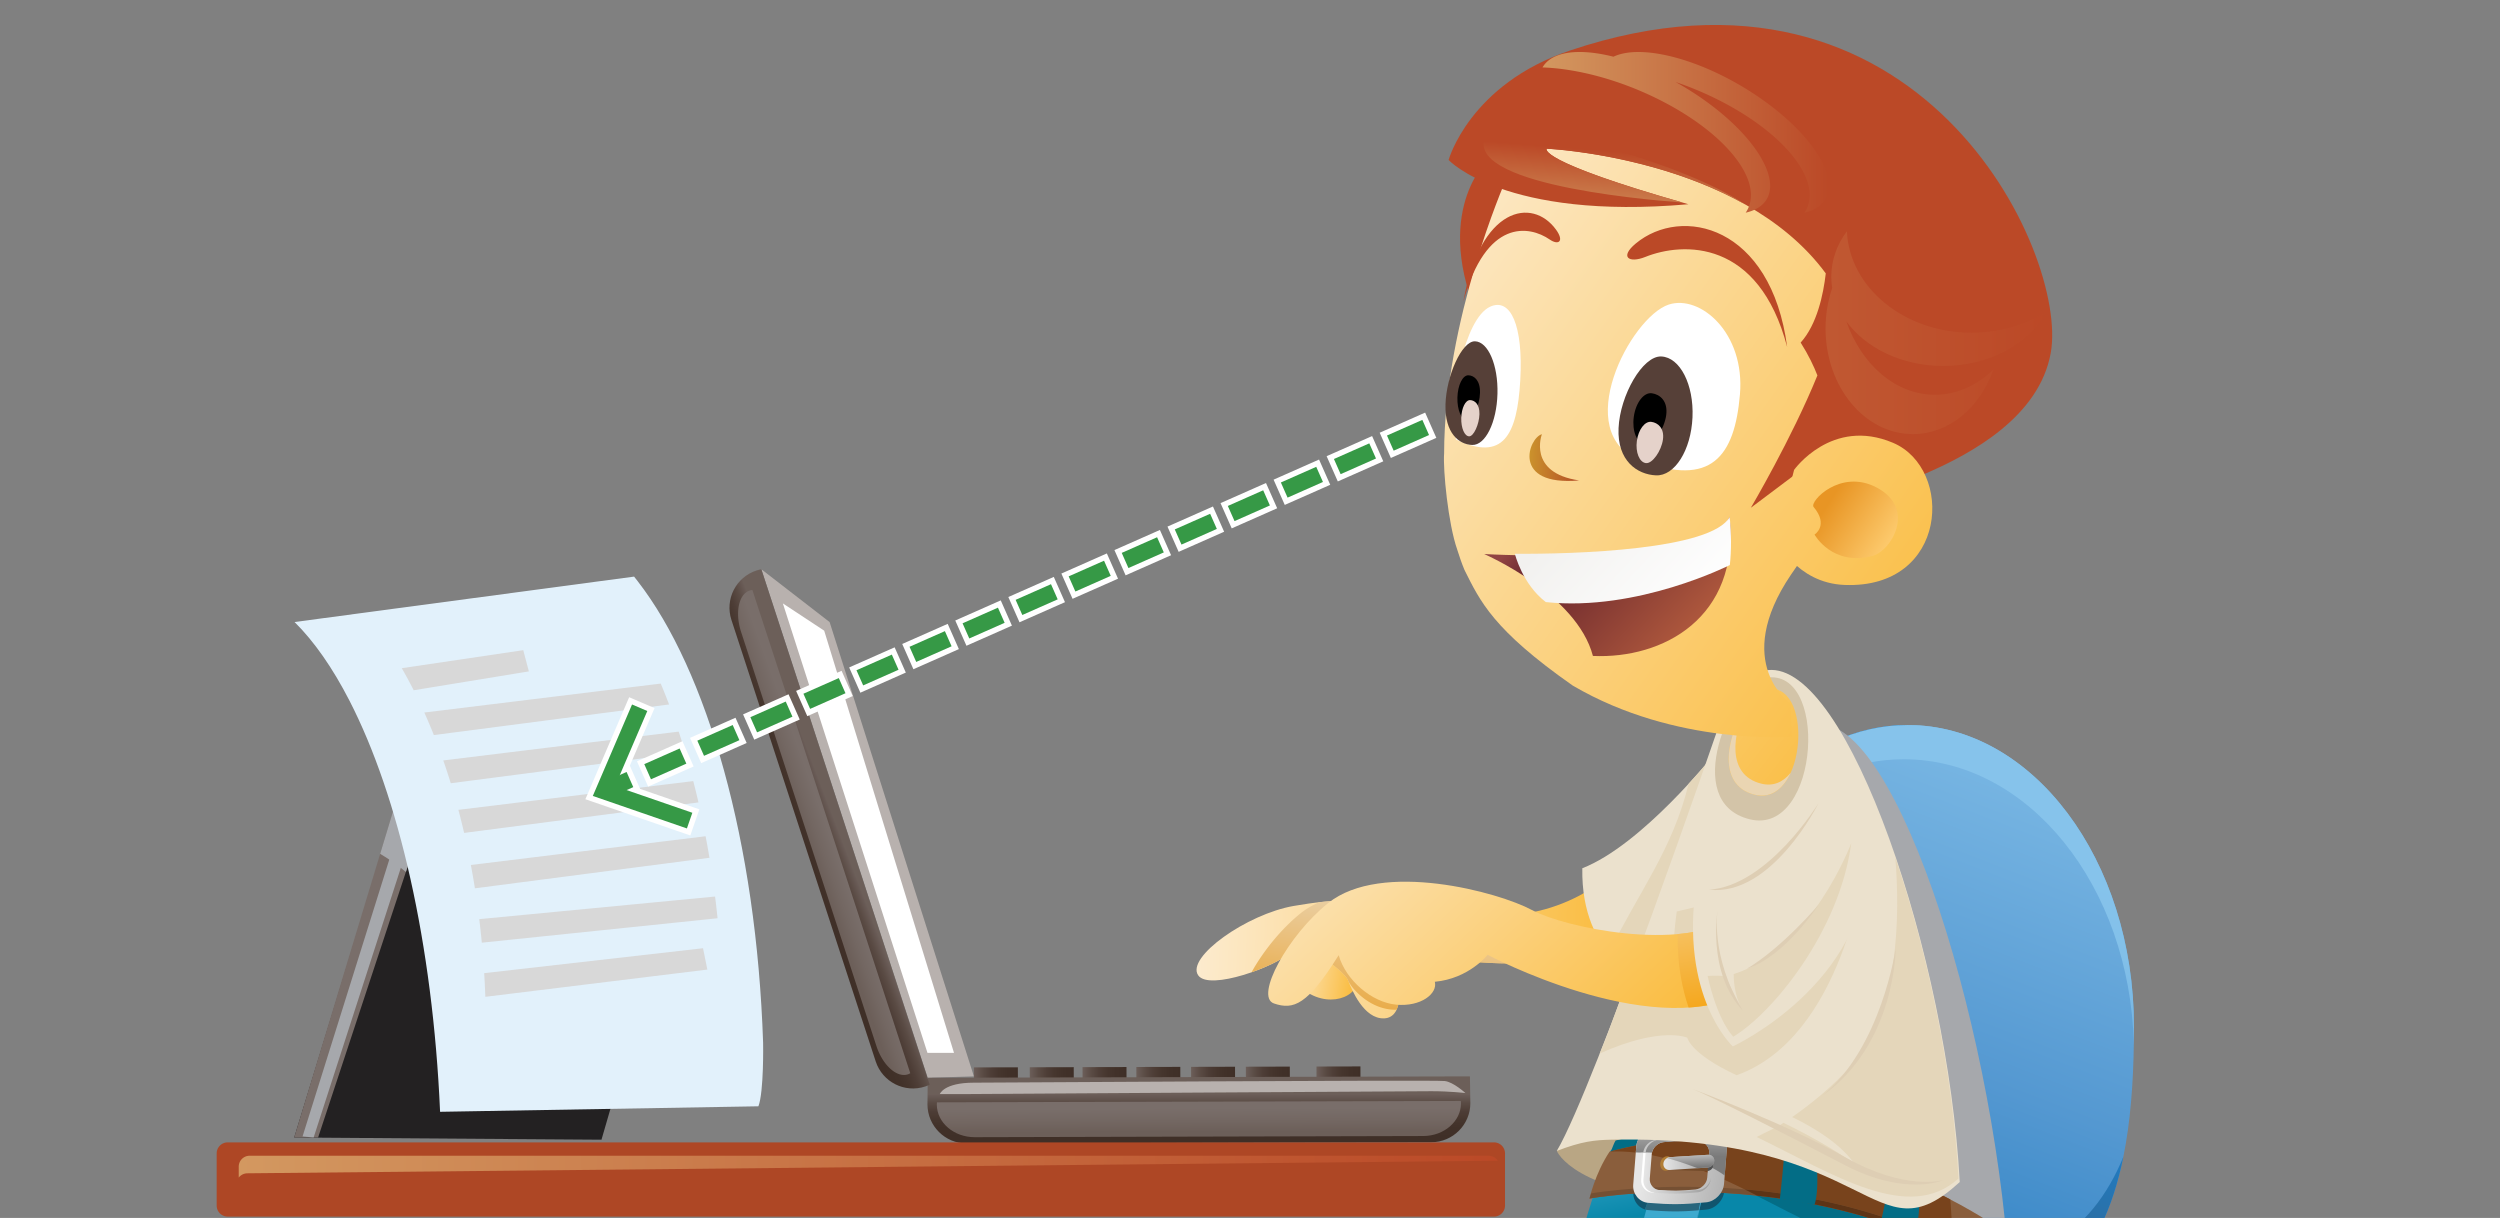 <svg xmlns="http://www.w3.org/2000/svg" xmlns:xlink="http://www.w3.org/1999/xlink" viewBox="0 0 905 440.9"><rect x="0" y="0" width="905" height="440.9" fill="#808080" stroke="none"/><path fill="#232122" d="M149.777 271.048l-43.28 140.728 111.237.797 40.85-140.767z"/><path fill="#796E6A" d="M149.777 268.945l-43.28 142.83h8.657l46.524-140.727z"/><path fill="#A6A8AC" d="M155.187 265.63l-45.662 145.757 4.006.39 45.888-141.904z"/><path fill="#A6A8AC" d="M146.934 315.647l14.745-44.6-11.903-2.102-12.163 40.14a75.878 75.878 0 0 1 9.32 6.562z"/><path fill="#E2F1FB" d="M276.246 377.49c-2.417-72.537-20.168-134.566-45.43-167.128-.426-.548-.85-1.097-1.28-1.63l-86.877 11.62-36.033 4.82c7.144 7.063 13.815 16.678 19.854 28.416 17.842 34.678 30.162 87.92 32.83 148.885l115.237-1.994c1.994-5.284 1.712-22.61 1.7-22.99z"/><g fill="#D8D8D8"><path d="M189.42 235.36l-43.98 6.523a169.46 169.46 0 0 1 4.32 7.993l41.687-6.832-2.027-7.684zM157.056 266.098l85.15-11.08a230.828 230.828 0 0 0-3.025-7.562l-85.578 10.472a203.68 203.68 0 0 1 3.454 8.17zM163.177 283.534l84.912-11.048a267.623 267.623 0 0 0-2.34-7.462l-.063-.18-85.217 10.427c.94 2.705 1.844 5.46 2.707 8.264zM168.01 301.515l84.836-11.038c-.464-2.01-.94-4.01-1.437-5.98-.15-.585-.307-1.157-.458-1.74l-85.015 10.404c.728 2.745 1.42 5.53 2.074 8.355zM171.918 321.57l84.904-11.046c-.24-1.442-.486-2.878-.742-4.304-.21-1.176-.44-2.333-.664-3.5L170.45 313.12a297.912 297.912 0 0 1 1.468 8.453zM174.416 341.25l85.342-8.84a368.11 368.11 0 0 0-.53-4.844c-.117-1.013-.25-2.014-.378-3.02l-85.36 8.183c.345 2.815.653 5.655.926 8.52zM175.275 352.28c.173 2.81.312 5.636.414 8.483l.034.08 80.338-9.856-1.563-7.728-79.225 9.02z"/></g><path fill="#B8B1AE" d="M275.61 206.073l24.714 19.118 52.226 164.453-16.71.51zM272.376 213.3l57.39 175.838-.49-9.568-53.827-162.882z"/><path fill="#FFF" d="M283.4 218.44l14.956 9.862 46.988 152.83h-9.605z"/><defs><path id="a" d="M0 .24h905v440.9H0z"/></defs><clipPath id="b"><use xlink:href="#a" overflow="visible"/></clipPath><g clip-path="url(#b)"><defs><path id="c" d="M100.588 428.81h382.478v338.993H100.588z"/></defs><clipPath id="d"><use xlink:href="#c" overflow="visible"/></clipPath><g clip-path="url(#d)"><ellipse fill="#808184" cx="193.762" cy="747.837" rx="11.543" ry="5.722"/></g><ellipse fill="#808184" cx="725.7" cy="732.896" rx="8.983" ry="4.882"/><ellipse fill="#808184" cx="773.175" cy="774.842" rx="9.386" ry="5.494"/><path fill="#808184" d="M779.51 773.88c0-100.625-16.652-189.764-42.267-244.798-4.413 3.894-9.534 7.492-15.258 10.735 24.613 54.325 42.327 136.367 46.39 228.84.11 2.537.21 5.065.3 7.587 0 .914 2.426 1.655 5.418 1.655s5.418-.742 5.418-1.656c0-.02-.007-.04-.01-.06.002-.77.01-1.535.01-2.305z"/><path fill="#B8B1AE" d="M777.672 771.734c-2.08-100.6-20.57-189.316-47.315-243.723-4.33 4-9.377 7.72-15.033 11.1 25.73 53.72 45.135 135.318 51.106 227.67.164 2.534.315 5.06.457 7.578.02.914 2.46 1.596 5.45 1.525 2.992-.072 5.402-.87 5.383-1.784 0-.02-.008-.04-.01-.06-.014-.77-.022-1.536-.038-2.306z"/><path fill="#808184" d="M748.725 571.582c-5.422-16.205-11.412-30.84-17.876-43.572-4.474 3.998-9.684 7.72-15.525 11.098 7.29 14.736 13.74 32.49 19.893 51.067 4.17-6.647 8.93-13.485 13.507-18.593zM706.24 549.07a157.15 157.15 0 0 1-16.415 4.32c16.962 46.306 28.76 106.996 31.92 173.812.108 2.254.203 4.5.29 6.742h.014c.153.773 2.406 1.387 5.17 1.387s5.016-.613 5.17-1.386h.006v-.03c.002-.018.01-.036.01-.054 0-.017-.007-.034-.01-.05.004-.657.01-1.31.01-1.967 0-70.576-9.93-134.79-26.166-182.773z"/><path fill="#B8B1AE" d="M700.05 548.873a157.22 157.22 0 0 1-16.313 4.683c17.988 45.918 31.135 106.33 35.78 173.06.158 2.25.303 4.495.44 6.734h.014c.172.77 2.438 1.333 5.2 1.27 2.764-.06 5.003-.724 5.14-1.5h.005v-.03c0-.02.008-.037.007-.055 0-.017-.008-.034-.01-.05-.012-.657-.02-1.31-.035-1.967-1.57-70.557-12.926-134.535-30.226-182.145z"/><path fill="#808184" d="M709.377 571.028c-2.328-7.9-6.714-14.966-9.326-22.154a157.22 157.22 0 0 1-16.313 4.683c3.897 9.947 7.565 20.577 10.97 31.8 4.085-5.332 10.277-10.475 14.67-14.33z"/><ellipse fill="#808184" cx="623.33" cy="782.923" rx="9.386" ry="5.494"/><path fill="#808184" d="M603.324 559.014c15.095 55.928 21.882 132.047 16.78 215.226-.15 2.45-.31 4.89-.48 7.326-.01.03-.022.06-.026.09-.103.907 2.22 1.96 5.19 2.353 2.912.384 5.357-.01 5.55-.88l.025.002c.085-.784.175-1.562.258-2.348 9.106-86.242 5.003-165.502-8.925-222.755-5.97.613-12.11.947-18.37.984z"/><path fill="#B8B1AE" d="M597.06 560.13c16.247 55.552 24.605 131.49 21.224 214.77-.1 2.452-.21 4.896-.33 7.334-.007.03-.02.06-.023.09-.084.91 2.26 1.907 5.24 2.228 2.918.315 5.355-.138 5.53-1.013l.025.002c.07-.786.143-1.566.21-2.354 7.32-86.44 1.58-165.58-13.528-222.486-5.957.76-12.088 1.24-18.347 1.427z"/><path fill="#808184" d="M625.368 595.61c-2.272-13.348-6.875-25.287-9.96-36.908-5.96.76-12.09 1.24-18.348 1.426 3.93 13.436 7.392 28.074 10.344 43.71 4.452-4.163 11.287-6.845 17.964-8.227z"/><ellipse fill="#808184" cx="539.691" cy="724.548" rx="8.983" ry="4.882"/><path fill="#808184" d="M564.55 534.436c-17.423 48.583-28.14 115.26-28.058 188.837 0 .703.01 1.4.012 2.1l10.362-.01c.083-2.242.176-4.49.28-6.743 3.123-67.636 15.106-129 32.35-175.534-5.515-2.596-10.526-5.495-14.945-8.65z"/><path fill="#B8B1AE" d="M558.07 537.343c-16.338 48.96-25.568 115.86-23.848 189.414.016.702.04 1.4.06 2.1l10.358-.242c.034-2.243.076-4.49.13-6.747 1.617-67.688 12.232-129.303 28.436-176.21-5.573-2.473-10.647-5.26-15.135-8.315z"/><path fill="#808184" d="M565.147 579.73c3.073-12.123 4.363-23.376 8.058-34.07-5.572-2.475-10.646-5.262-15.134-8.317-4.534 13.59-8.52 28.567-11.877 44.68 5.376-2.65 13.998-3.714 18.954-2.294z"/><linearGradient id="e" gradientUnits="userSpaceOnUse" x1="643.094" y1="571.028" x2="643.094" y2="474.196"><stop offset="0" stop-color="#005393"/><stop offset=".038" stop-color="#005696"/><stop offset=".077" stop-color="#065c9c"/><stop offset=".118" stop-color="#1568a8"/><stop offset=".16" stop-color="#2178bc"/><stop offset=".164" stop-color="#217abf"/><stop offset=".491" stop-color="#5498d1"/><stop offset=".826" stop-color="#78b6e3"/><stop offset="1" stop-color="#86c3eb"/></linearGradient><ellipse fill="url(#e)" cx="643.094" cy="522.612" rx="111.309" ry="48.416"/><linearGradient id="f" gradientUnits="userSpaceOnUse" x1="644.563" y1="508.65" x2="644.563" y2="476.155"><stop offset="0" stop-color="#217abf"/><stop offset=".026" stop-color="#2e80c2"/><stop offset=".138" stop-color="#5195d0"/><stop offset=".255" stop-color="#68a8db"/><stop offset=".376" stop-color="#78b7e4"/><stop offset=".503" stop-color="#82c0e9"/><stop offset=".648" stop-color="#86c3eb"/></linearGradient><path fill="url(#f)" d="M712.713 488.675c18.458 6.138 29.933 15.287 29.933 15.287s-5.39-6.357-33.145-10.68c-14.287-2.224-34.5-8.213-62.96-8.213-35.975 0-59.72 7.17-75.007 10.362-19.192 4.01-25.052 8.53-25.052 8.53s9.248-7.927 24.486-13.403c17.545-6.306 44.247-12.06 73.597-12.06 26.478 0 50.503 4.307 68.15 10.175z"/><linearGradient id="g" gradientUnits="userSpaceOnUse" x1="643.592" y1="571.028" x2="643.592" y2="526.731"><stop offset="0" stop-color="#005393"/><stop offset=".094" stop-color="#085491"/><stop offset=".193" stop-color="#1e578c"/><stop offset=".294" stop-color="#315b82"/><stop offset=".358" stop-color="#3d5e7a"/><stop offset=".83" stop-color="#217abf"/></linearGradient><path fill="url(#g)" d="M642.658 555.394c-50.635 0-93.987-6.335-109.447-25.058 8.505 23.065 54.456 40.692 109.884 40.692 58.282 0 106.07-19.49 110.88-44.297-12.653 20.577-57.48 28.664-111.316 28.664z"/><path fill="#A6A8AC" d="M615.413 496.472c-15.96 0-31.114.633-44.758 1.77a40.074 40.074 0 0 0-4.43-.253c-4.394 0-8.584.715-12.42 2.005-28.257 3.587-46.77 9.573-46.77 16.353 0 4.986 10.012 9.543 26.547 13.032 1.608 8.87 8.372 16.344 17.69 20.268 8.9-8.36 23.71-13.84 40.485-13.84 1.644 0 3.27.056 4.872.16.006-.014.012-.028.02-.042 6.094.195 12.363.298 18.763.298 59.855 0 108.377-8.9 108.377-19.876 0-10.978-48.522-19.876-108.377-19.876z"/><linearGradient id="h" gradientUnits="userSpaceOnUse" x1="632.187" y1="530.213" x2="750.122" y2="225.637"><stop offset="0" stop-color="#005393"/><stop offset=".038" stop-color="#005696"/><stop offset=".077" stop-color="#065c9c"/><stop offset=".118" stop-color="#1568a8"/><stop offset=".16" stop-color="#2178bc"/><stop offset=".164" stop-color="#217abf"/><stop offset=".491" stop-color="#5498d1"/><stop offset=".826" stop-color="#78b6e3"/><stop offset="1" stop-color="#86c3eb"/></linearGradient><path fill="url(#h)" d="M772.495 371.686c0 60.323-12.137 109.225-81.9 109.225s-81.902-48.9-81.902-109.224c0-60.323 36.668-109.225 81.9-109.225s81.902 48.903 81.902 109.226z"/><linearGradient id="i" gradientUnits="userSpaceOnUse" x1="648.496" y1="316.625" x2="677.159" y2="242.602"><stop offset="0" stop-color="#005393"/><stop offset=".094" stop-color="#085491"/><stop offset=".193" stop-color="#1e578c"/><stop offset=".294" stop-color="#315b82"/><stop offset=".358" stop-color="#3d5e7a"/><stop offset=".83" stop-color="#217abf"/></linearGradient><path fill="url(#i)" d="M693.976 262.562c-1.122-.06-2.248-.1-3.38-.1-22.776 0-43.377 12.402-58.222 32.413 15.626-19.475 37.628-31.733 61.602-32.313z"/><linearGradient id="j" gradientUnits="userSpaceOnUse" x1="652.434" y1="501.988" x2="703.713" y2="369.556"><stop offset="0" stop-color="#005393"/><stop offset=".094" stop-color="#085491"/><stop offset=".193" stop-color="#1e578c"/><stop offset=".294" stop-color="#315b82"/><stop offset=".358" stop-color="#3d5e7a"/><stop offset=".83" stop-color="#217abf"/></linearGradient><path fill="url(#j)" d="M686.917 460.614c-55.434-3.95-73.864-31.49-77.68-68.785 2.98 50.7 19.553 89.08 81.357 89.08 50.268 0 70.615-25.39 78.063-62.147-11.386 27.78-34.452 45.22-81.74 41.85z"/><linearGradient id="k" gradientUnits="userSpaceOnUse" x1="676.409" y1="398.114" x2="734.669" y2="247.652"><stop offset="0" stop-color="#217abf"/><stop offset=".026" stop-color="#2e80c2"/><stop offset=".138" stop-color="#5195d0"/><stop offset=".255" stop-color="#68a8db"/><stop offset=".376" stop-color="#78b7e4"/><stop offset=".503" stop-color="#82c0e9"/><stop offset=".648" stop-color="#86c3eb"/></linearGradient><path fill="url(#k)" d="M689.157 274.85c45.12 0 81.86 45.86 83.29 103.124.03-2.082.047-4.177.047-6.288 0-60.323-36.668-109.225-81.9-109.225-37.406 0-68.953 33.444-78.752 79.13 12.34-39.125 42.305-66.74 77.315-66.74z"/><path fill="#A6A8AC" d="M638.88 286.072s2.605-21.88 18.602-23.877c29.563-3.688 66.185 115.416 70.295 205.778-32.313 32.305-61.526-7.464-131.24-11.876-6.384-.404-8.57-3.923-17.775-.055 14.3-26.33 60.117-169.97 60.117-169.97z"/><path fill="#B9A684" d="M563.57 416.63s5.9 15.445 54.084 18.608c48.183 3.163 61.394-41.742 61.394-41.742l-56.997-24.162-36.206 16.47-22.273 30.826z"/><linearGradient id="l" gradientUnits="userSpaceOnUse" x1="330.11" y1="313.862" x2="403.704" y2="391.309" gradientTransform="matrix(-.957 .069 .038 .976 960.667 88.564)"><stop offset="0" stop-color="#d6d68a"/><stop offset="1" stop-color="#d45828"/></linearGradient><path fill="url(#l)" d="M573.296 462.51s3.23-29.794 9.384-40.36l-.33.092s4.58-12.712 9.69-21.16c65.314-20.524 110.956 16.905 110.956 16.905s-.073 32.124-3.047 42.378c-.3-.178-126.654 2.144-126.654 2.144z"/><linearGradient id="m" gradientUnits="userSpaceOnUse" x1="618.875" y1="403.927" x2="624.939" y2="433.607"><stop offset="0" stop-color="#3daacf"/><stop offset="1" stop-color="#0887a9"/></linearGradient><path fill="url(#m)" d="M701.264 442.23s-49.08-52.508-118.218-25.82c-5.31 11.495-9.992 28.86-9.992 28.86s.123-.043.35-.12c-6.39 14.38-9.38 55.256-9.38 55.256s13.502.776 31.86 1.84c3.338 14.664 24.23 24.633 49.715 25.37 23.51.68 45.63-4.624 50.095-19.406.005 0 .014.003.015.004 8.95-14.788 5.554-65.984 5.554-65.984z"/><linearGradient id="n" gradientUnits="userSpaceOnUse" x1="372.215" y1="589.71" x2="666.251" y2="589.71"><stop offset="0" stop-color="#036d86"/><stop offset="1" stop-color="#0887a9"/></linearGradient><path fill="url(#n)" d="M635.38 470.17c-.13.054-.272.107-.405.16l-.028-.23.008-.004c.062-.024.036-.12-.028-.097-9.82 3.613-20.353 5.72-30.923 4.788-10.847-.956-20.394-4.473-30.122-8.97-7.758-3.588-15.58-7.5-23.976-9.58-8.195-2.03-16.953-2.767-25.39-3.125-18.724-.795-37.347 1.34-55.784 4.223-20.453 3.2-75.237 15.25-79.877 18.43a21.685 21.685 0 0 0-1.3.955c-.197.157-.396.31-.59.473-5.466 4.54-9.172 11.334-11.547 18.864-1.235 3.915-2.245 7.883-3.185 11.87-.374 1.585 4.942 18.54 6.595 21.028 3.107 4.675 6.495 9.187 9.493 13.928 7.477 11.826 12.106 25.57 16.884 38.552 2.482 6.74 4.802 13.53 7.158 20.31 1.124 3.235 2.607 6.742 3.833 10.29.486 1.537-3.03 28.174 3.45 36.6 3.503 4.553 8.353 22.773 5.625 26.97-.143.22-.015.566.265.62.216.04.43.082.647.123 3.597 1.24 7.194 2.534 10.79 5.01l11.79 21.26s24.055 16.552 25.752 17.04c1.698.486 25.75 6.815 25.75 6.815s-.39-4.256-1.013-10.775l1.298 1.525s6.99-.228 13.138-2.697l-6.503-16.213c12.175-2.574 20.834-9.14 20.834-16.84 0-5.083-3.777-9.67-9.843-12.944 1.963-1.867 3.68-3.84 5.137-6.09 1.264-1.947 3.49-4.477 4.128-6.68.58-2.01-3.92-3.718-5.167-5.077-3.72-4.062-6.383-9.543-5.915-15.046.293-3.447 1.89-8.273.48-11.624-1.898-4.52-6.638-6.43-11.232-7.75-2.344-.675-5.853-1.13-7.626-2.868-3.243-3.18 1.475-8.236 3.58-10.704.09-.106.078-.306-.095-.337-15.91-2.876-10.417-18.884-12.242-29.974-2.28-13.855-7.255-28.932-17.245-39.535-.04-.04-.09-.04-.136-.026l-.823-2.885c5.063 1.173 10.122 2.507 15.302 3.008 14.24 1.377 28.883.47 43.147-.166 14.888-.664 29.603-3.257 44.483-3.822 11.444-.434 22.908.09 34.292-.922 3.408.497 6.918-.247 10.56-.247 26.186 0 47.446-12.534 47.446-29.25.003-13-12.84-24.082-30.868-28.367zm-27.783 5c.52.006 1.04.02 1.56.017-.517 0-1.038-.007-1.56-.018zM496.137 601.04c.752.272 1.534.534 2.195.832a15.273 15.273 0 0 1-2.194-.832zm126.09-127.203c-.353.062-.704.126-1.064.185a72.06 72.06 0 0 0 2.312-.458c-.416.093-.83.187-1.247.272zm1.436-.314c.58-.128 1.158-.275 1.737-.417a67.36 67.36 0 0 1-1.737.416zm-11.725 1.578c-.256.02-.514.036-.77.054-.61.02-1.222.023-1.834.026a66.58 66.58 0 0 0 2.604-.08zm-193.346 145.15a22.95 22.95 0 0 1 .295 3.71c-.04-1.3-.16-2.59-.34-3.873.014.055.03.11.045.164z"/><path fill="#1A9CD8" d="M505.57 728.78c-.57 5.853-2.082 12.74-5.606 17.44-6.28 8.77-16.747 10.143-26.157 10.216-8.987.237-21.013-6.162-28.435-1.577-7.77 5.383-12.26 13.446-22.216 17.045-18.544 6.327-34.93.878-55.192-7.015-9.717-3.786-17.68-7.588-21.28-15.767-3.24-7.355-4.92-15.935 1.185-24.304l157.7 3.96z"/><path fill="#0073AB" d="M505.627 728.786c-.618 8.76-3.11 17.526-10.804 23.056-6.32 4.543-15.54 5.302-23.186 4.896-9.595-.51-19.617-6.692-28.22-.046-3.816 2.95-6.963 6.632-10.59 9.787-3.89 3.385-8.328 5.52-13.365 6.938-18.45 5.188-37.626-2.41-54.382-9.25-8.32-3.394-15.67-7.815-19.204-16.025-3.365-7.816-3.61-16.457 1.764-23.494.19-.25.668 0 .5.274-5.32 8.753-4.865 18.593.62 27.25 4.84 7.638 15.326 10.822 23.563 13.935 16.79 6.343 35.958 12.116 53.403 4.345 8.27-3.683 12.607-12.034 20.33-16.32 5.458-3.03 13.274-.405 18.86.807 7.93 1.72 16.415 1.515 24.114-1.117 11.31-3.865 14.974-14.785 16.485-25.053.01-.07.117-.055.112.014z"/><path fill="#FFF" d="M347.274 725.055c5.005-7.68 15.143-5.315 23.088-3.155l.333.06c.105-.054.213-.11.32-.167l-.057-.13c11.69-7.594 22.416-11.827 30.58-22.664 7.397-10.204 13.377-22.827 16.552-34.674l2.036-.14c4.742.445 9.633 2.817 13.854 4.462-.695 1.598-.72 3.925-1.836 5.36l-.68 2.245.656.08c10.258 16.146 47.995 17.14 64.246 8.52l2.483.343c7.55 15.558 14.526 45.69-1.61 56.693-8.712 6.418-16.905 3.693-27.506 4.236-11.162.572-21.63 2.132-31.33 7.63-15.75 8.928-25.032 11.452-43.313 8.15-16.95-3.06-62.632-14.12-47.816-36.85z"/><path fill="#E12134" d="M461.083 716.03c.2 9.225 7.852 16.56 17.094 16.38 9.24-.177 16.57-7.802 16.37-17.028-.198-9.225-6.877-6.654-16.12-6.475-9.24.178-17.544-2.103-17.344 7.123z"/><path fill="#717374" d="M496.37 684.865c.016-.01.006-.033-.01-.025-10.15 4.838-22.545 5.892-33.725 4.845-11.695-1.095-23.025-4.317-30.367-13.457-.125-.155-.42-.006-.32.174 5.2 9.375 19.23 12.725 29.408 13.67 11.552 1.075 24.728.402 35.015-5.207zm-65.262-7.055c.057-.13-.15-.208-.21-.082-11.268 23.124-30.545 44.712-59.425 44.918-.195 0-.245.28-.038.296 28.265 2.087 49.87-22.838 59.673-45.132zm-29.386 21.324a109.894 109.894 0 0 0 16.573-34.784c.06-.213-.337-.31-.397-.098-3.453 12.395-9.022 25.64-17.46 35.79-7.92 9.53-19.208 14.79-29.506 21.59-.046.03.006.093.05.064 10.716-6.67 23.334-12.198 30.74-22.562zm30.557-25.027c1.04-1.667 1.27-3.573 1.795-5.422.014-.052 0-.104-.056-.127-4.48-1.853-8.96-3.982-13.883-4.467-.128-.01-.152.17-.024.19 3.61.51 6.973 1.708 10.31 3.07.7.283 3.44.89 3.138 2.005-.423 1.565-.66 3.14-1.552 4.553-.112.178.16.378.27.2zm-87.964 56.588c-2.11 7.59 4.078 14.082 10.275 17.93 11.436 7.1 25.38 10.728 38.675 13.243 8.51 1.61 17.462 2.648 25.984.49 9.838-2.49 17.59-8.638 27.012-11.9 11.806-4.084 23.77-3.98 36.133-3.893 8.607.06 16.288-3.484 20.844-10.514 4.574-7.06 4.716-16.513 3.703-24.48-1.162-9.132-3.773-18.118-7.983-26.42-.067-.132-.285-.048-.223.09 5.084 11.393 8.93 24.6 7.82 37.075-.96 10.826-6.86 21.866-19.528 23.324-5.318.612-10.637-.058-15.967.15-5.648.223-11.38.665-16.9 1.88-10.71 2.36-18.955 8.555-29.02 12.272-9.825 3.627-19.76 3.548-30.012 1.67-13.827-2.532-29.145-6.11-40.738-14.028-5.386-3.68-10.746-9.18-9.422-16.01.987-5.095 4.223-10.47 10.138-11.282 5.164-.71 10.197.553 15.126 1.906.42.116.683-.488.26-.6-5.34-1.408-12.09-3.406-17.53-1.283-4.675 1.826-7.392 5.86-8.648 10.38z"/><path fill="#717374" d="M418.903 703.795c2.612 2.262 5.94-1.86 3.356-4.1-4.344-3.762-9.53-7.492-15.275-9.078-.905 1.55-1.842 3.07-2.81 4.552.212.1.44.185.698.24 5.247 1.088 10.143 5.02 14.03 8.385zm-9.473 8.746c2.293 2.534 6.655-.604 4.357-3.144-3.45-3.812-7.814-7.74-12.85-9.642a45.672 45.672 0 0 1-3.76 4.216c.073.027.135.062.216.085 4.757 1.374 8.85 4.965 12.037 8.486zm20.324-24.41c-4.928-3.594-10.786-7.45-16.988-8.85a113.7 113.7 0 0 1-2.27 4.84c5.784.9 11.35 4.79 15.902 8.11 2.803 2.043 6.15-2.062 3.356-4.1zm-51.21 28.89c-.312 1.128.06 2.43 1.5 3.045 3.54 1.514 6.16 4.906 7.653 8.235 1.382 3.08 6.438 1.085 5.055-1.995-2.07-4.615-5.74-8.948-10.624-11.035-.136-.06-.268-.09-.4-.128-1.588-.444-2.83.596-3.184 1.878zm20.002 4.73c1.946 2.802 6.284-.37 4.357-3.145-2.764-3.98-6.67-7.867-11.345-9.828-.333-.14-.67-.27-1.01-.39-2.542-.89-4.36 1.738-3.553 3.528.24.535.706 1 1.47 1.267 4.26 1.493 7.63 5.034 10.08 8.568z"/><path fill="#1A9CD8" d="M429.182 686.038c-5.406-3.943-11.93-8.212-18.802-9.194-3.49-.5-4.156 4.65-.663 5.148 5.86.838 11.503 4.786 16.11 8.145 2.802 2.044 6.15-2.06 3.355-4.1zm-10.85 15.665c2.612 2.262 5.94-1.86 3.356-4.1-4.706-4.076-10.4-8.122-16.723-9.434-3.446-.717-4.088 4.436-.663 5.147 5.247 1.09 10.143 5.02 14.03 8.386zm-9.473 8.746c2.292 2.532 6.654-.606 4.356-3.146-3.78-4.176-8.654-8.502-14.31-10.136-3.348-.967-5.463 3.82-2.084 4.795 4.756 1.375 8.85 4.965 12.037 8.486zm-10.885 9.208c1.946 2.802 6.284-.37 4.357-3.145-2.96-4.263-7.23-8.422-12.354-10.218-3.304-1.16-5.4 3.632-2.084 4.795 4.26 1.494 7.628 5.035 10.08 8.568zm-18.503-1.685c3.54 1.514 6.16 4.906 7.653 8.235 1.382 3.08 6.438 1.085 5.055-1.995-2.07-4.615-5.74-8.948-10.624-11.035-3.222-1.377-5.296 3.422-2.084 4.795z"/><path fill="#D1D2D3" d="M506.943 711.572c-1.162-9.133-3.773-18.12-7.983-26.42-.056-.11-.208-.068-.224.028l-2.36-.327c0-.01-.004-.02-.016-.014-10.15 4.837-22.545 5.89-33.725 4.844-10.858-1.017-23.843-5.713-31.172-13.43-1.113 2.782-2.633 5.602-4.202 8.407.655.46 1.298.92 1.923 1.378 2.795 2.038-.553 6.143-3.356 4.1-.377-.276-.763-.555-1.154-.836a83.48 83.48 0 0 0-1.785 3.422c4.624 1.004 15.53 4.94 20.417 5.405-9.194 10.253-21.37 18.696-35.512 24.556-5.64.53-10.85 2.343-15.27 5.1-.214.055-.424.12-.64.173v.233c-8.147 5.344-13.44 13.966-13.44 23.698 0 16.22 14.696 29.37 32.826 29.37 16.378 0 29.952-10.733 32.422-24.766 8.54-6.31 18.45-.26 27.945.244 7.645.406 16.865-.353 23.186-4.896 6.754-4.855 9.5-12.205 10.487-19.854 2.513-6.384 2.462-13.897 1.633-20.416z"/><path fill="#11556E" d="M618.088 428.965l.144-1.784c.17-.36.34-.726.527-1.073-.15.012-.3.026-.45.035l.5-6.112c.165-2.09-1.45-4.02-3.63-4.192-5.603-.44-8.452-.416-14.14.117-2.207.21-4.134 2.17-4.3 4.26l-.723 8.937c-.103 1.303.486 2.546 1.467 3.34a122.778 122.778 0 0 0-2 5.33c-2.625-.802-4.424-3.457-4.198-6.3l1.124-13.893c.208-2.608 2.11-5.06 4.55-6.105a152.32 152.32 0 0 1 12.974-1.178c2.993-.007 6.02.16 9.964.478 3.25.27 5.644 3.275 5.382 6.526-.448 5.562-.67 8.338-1.12 13.893-.26 3.256-3.145 6.306-6.435 6.626-.98.096-1.9.182-2.782.253a51.82 51.82 0 0 1 1.41-6.022c.964-.81 1.636-1.944 1.735-3.135z"/><path fill="#036D86" d="M702.333 449.746c.34-9.44.23-17.955.23-17.955S653.41 394.526 584.84 412.87c-.616.923-1.242 3.016-1.833 4.023 41.257-2.928 89.743 49.764 119.326 32.856z"/><linearGradient id="o" gradientUnits="userSpaceOnUse" x1="364.566" y1="328.503" x2="448.182" y2="393.857" gradientTransform="rotate(176.82 485.153 54.612)"><stop offset="0" stop-color="#3daacf"/><stop offset="1" stop-color="#0887a9"/></linearGradient><path fill="url(#o)" d="M599.458 427.096c6.557-.148 13-.15 19.205.03-4.277 7.61-7.847 35.726-7.794 44.648h-22.196c1.69-12.397 7.9-38.595 10.784-44.678z"/><path fill="#287F9D" d="M610.87 471.775s2.58-27.905 4.285-33.914c-3.09 10.372-5.124 33.915-5.124 33.915h.84z"/><path fill="#8A5E3C" d="M718.878 441.524c-7.125-4.376-68.516-43.196-136.22-24.616-5.234 7.878-7.267 16.966-7.267 16.966s72.825-13.13 136.054 21.51c12.85 3.782 16.254-8.44 7.434-13.86z"/><path fill="#755033" d="M711.702 453.57c-60.63-33.216-130.073-22.51-135.677-21.574-.417 1.17-.634 1.878-.634 1.878s72.825-13.13 136.054 21.51c7.97 2.345 12.3-1.466 12.342-5.99-1.045 3.643-5.21 6.198-12.084 4.177z"/><path fill="#78431C" d="M631.55 430.558c21.642 1.87 47.09 6.937 71.663 18.67a26.916 26.916 0 0 0 3.524-2.628c-.16-4.075-.405-8.22-.723-12.412-22.438-11.7-71.55-31.132-123.357-17.28 15.308-.858 33.052 5.806 48.893 13.65z"/><path fill="#5D3416" d="M631.55 430.558c1.516.75 3.026 1.51 4.533 2.278 20.074 2.13 42.98 7.095 65.26 17.45a25.458 25.458 0 0 0 1.87-1.058c-24.574-11.733-50.02-16.8-71.663-18.67z"/><path fill="#036D86" d="M694.966 428.3s.48 13.737-2.35 19.786c-3.252-.886-12.173-3.835-12.173-3.835s3.923-16.67 3.753-19.78c6.955 2.64 10.77 3.83 10.77 3.83zM657.06 415.22s1.976 14.175-.19 20.885c-3.342-.414-12.564-2.096-12.564-2.096s2.103-17.897 1.597-21.092c7.226 1.66 11.158 2.303 11.158 2.303z"/><path fill="#29667D" d="M595.484 437.82c.67-1.92 1.348-3.705 2-5.33.595.478 1.34.795 2.16.86 5.603.44 8.458.42 14.138-.116.95-.09 1.843-.52 2.57-1.133a51.617 51.617 0 0 0-1.408 6.023c-6.718.572-10.895.532-18.276-.075a5.865 5.865 0 0 1-1.184-.227z"/><linearGradient id="p" gradientUnits="userSpaceOnUse" x1="389.151" y1="379.474" x2="419.978" y2="376.411" gradientTransform="matrix(-1.002 -.003 -.092 .998 1050.61 46.154)"><stop offset="0" stop-color="#b3b3b3"/><stop offset="1" stop-color="#e6e6e6"/></linearGradient><path fill="url(#p)" d="M592.336 414.998l-1.116 13.893c-.26 3.25 2.13 6.26 5.378 6.53 8.347.684 12.59.647 21.057-.182 3.296-.322 6.173-3.372 6.44-6.627.443-5.552.67-8.333 1.114-13.888.262-3.253-2.133-6.258-5.38-6.526-8.34-.69-12.59-.653-21.057.177-3.292.322-6.17 3.37-6.437 6.625zm4.333 2.59c.165-2.092 2.093-4.056 4.306-4.264 5.68-.535 8.535-.558 14.136-.12 2.18.173 3.793 2.105 3.623 4.2l-.716 8.93c-.17 2.098-2.1 4.058-4.31 4.262-5.68.538-8.53.563-14.135.12-2.18-.17-3.797-2.1-3.625-4.19l.72-8.938z"/><path fill="#FFF" d="M594.1 427.104l.75-9.794c.17-2.29 2.218-4.427 4.562-4.64.368-.04.693-.064 1.037-.098-1.632 1.143-3.254 2.75-3.424 4.726-.32 3.737-2.78 12.753 2.145 14.514l-1.205-.093c-2.313-.203-4.035-2.325-3.864-4.616z"/><linearGradient id="q" gradientUnits="userSpaceOnUse" x1="395.468" y1="378.005" x2="419.852" y2="378.005" gradientTransform="matrix(-1.002 -.003 -.092 .998 1050.61 46.154)"><stop offset="0" stop-color="#9c9c9c"/><stop offset="1" stop-color="#e6e6e6"/></linearGradient><path fill="url(#q)" d="M616.046 412.445c-6.182-.484-9.328-.46-15.596.128-2.438.23-4.566 2.396-4.748 4.708l-.795 9.86c-.185 2.302 1.598 4.433 3.998 4.62 6.183.488 9.326.466 15.602-.127 2.437-.232 4.56-2.394 4.743-4.7l.792-9.857c.188-2.313-1.587-4.443-3.996-4.63zm3.96 5.087l-.72 8.935c-.165 2.094-2.095 4.053-4.3 4.266-5.683.535-8.536.555-14.142.12-2.18-.175-3.792-2.108-3.622-4.198l.72-8.932c.166-2.102 2.096-4.062 4.308-4.27 5.678-.533 8.53-.555 14.134-.116 2.177.173 3.79 2.104 3.623 4.195z"/><linearGradient id="r" gradientUnits="userSpaceOnUse" x1="-61.056" y1="274.499" x2="-15.972" y2="295.055" gradientTransform="matrix(.977 -.345 .076 .997 617.773 123.922)"><stop offset="0" stop-color="#d99e2d"/><stop offset="1" stop-color="#8a5e3c"/></linearGradient><path fill="url(#r)" d="M605.433 420.663c.103 1.425-.808 2.814-2.032 3.105-1.223.296-2.3-.623-2.397-2.047-.105-1.415.808-2.81 2.028-3.1 1.226-.295 2.303.62 2.403 2.043z"/><path fill="#734B2A" d="M604.502 422.868l.357.692 13.333.372.09-2.217z"/><linearGradient id="s" gradientUnits="userSpaceOnUse" x1="608.519" y1="404.426" x2="608.744" y2="418.879"><stop offset="0" stop-color="#bfbfbf"/><stop offset="1" stop-color="#7a7a7a"/></linearGradient><path fill="url(#s)" d="M624.34 425.55c.296-3.715.513-6.398.868-10.828.263-3.253-2.132-6.258-5.38-6.526-8.34-.69-12.588-.653-21.056.177-3.292.322-6.17 3.37-6.437 6.625l-.175 2.183 1.325.05s1.745-.107 4.54.03c.39-1.917 2.177-3.614 4.225-3.806 5.358-.503 8.227-.546 13.24-.182 1.98.356 3.404 2.163 3.245 4.132l-.373 4.64a37.6 37.6 0 0 1 5.977 3.505z"/><path fill="#515151" d="M618.193 423.932s1.998-.34 1.924-2.028c-.072-1.69-1.83-1.38-1.83-1.38l-.094 3.408z"/><path fill="#C7C7C7" d="M599.413 412.67c-2.304.208-4.31 2.28-4.543 4.523.252-.002.536-.002.85.002.226-2.28 2.325-4.396 4.73-4.622-.345.033-.67.056-1.037.096z"/><linearGradient id="t" gradientUnits="userSpaceOnUse" x1="370.666" y1="334.6" x2="388.97" y2="334.6" gradientTransform="matrix(-1.006 .117 .029 .991 983.666 44.942)"><stop offset="0" stop-color="#9c9c9c"/><stop offset="1" stop-color="#e6e6e6"/></linearGradient><path fill="url(#t)" d="M602.137 421.362c-.03 1.282.99 2.25 2.28 2.17l13.75-.87c1.295-.08 2.368-1.186 2.4-2.465.032-1.282-.99-2.253-2.28-2.168l-13.754.867c-1.29.082-2.366 1.187-2.396 2.465z"/><g><linearGradient id="u" gradientUnits="userSpaceOnUse" x1="611.924" y1="417.783" x2="612.15" y2="422.508"><stop offset="0" stop-color="#bfbfbf"/><stop offset="1" stop-color="#7a7a7a"/></linearGradient><path fill="url(#u)" d="M618.684 418.042c-.13-.014-.26-.024-.396-.014l-13.754.868a2.5 2.5 0 0 0-1.075.334c3.665.988 7.35 2.23 11.042 3.662l3.667-.23c.05-.004.096-.02.146-.025 1.227-.153 2.222-1.21 2.253-2.44a2.077 2.077 0 0 0-1.886-2.155z"/></g><g><linearGradient id="v" gradientUnits="userSpaceOnUse" x1="425.534" y1="352.398" x2="453.055" y2="352.398" gradientTransform="matrix(.937 .158 -.166 .986 125.45 -64.5)"><stop offset="0" stop-color="#fcebce"/><stop offset="1" stop-color="#faba39"/></linearGradient><path fill="url(#v)" d="M467 344.81s-3.815 7.447 5.69 14.053c9.506 6.61 21.385 1.29 18.437-7.295-2.948-8.585-22.595-11.51-24.127-6.758z"/><linearGradient id="w" gradientUnits="userSpaceOnUse" x1="432.534" y1="343.27" x2="589.29" y2="343.27" gradientTransform="rotate(2.688 562.524 367.45)"><stop offset="0" stop-color="#fcebce"/><stop offset="1" stop-color="#faba39"/></linearGradient><path fill="url(#w)" d="M583.55 315.895s-19.934 20.528-53.698 14.458c-33.764-6.068-47.025-4.89-61.447-2.414-16.975 2.91-39.21 18.624-34.653 25.14 4.01 5.734 28.385-3.31 33.247-8.27 4.863-4.96 19.728 6.79 21.004 10.086 1.276 3.295 5.688 14.055 13.062 13.755 7.377-.3 6.252-13.203 2.735-18.416 5.95-.538 7.48-5.29 7.48-5.29s67.38 15.2 79.802-15.07c-1.443-4.48-7.533-13.98-7.533-13.98z"/><linearGradient id="x" gradientUnits="userSpaceOnUse" x1="518.811" y1="327.12" x2="512.5" y2="386.026" gradientTransform="rotate(2.563 573.12 355.928)"><stop offset="0" stop-color="#ead5b2"/><stop offset="1" stop-color="#e99d24"/></linearGradient><path fill="url(#x)" d="M580.488 341.725c-15.04-1.263-29.563-5.225-35.866-8.623a44.146 44.146 0 0 0-3.48-1.646 69.916 69.916 0 0 1-11.29-1.103c-26.636-4.788-40.51-5.062-52.262-3.75-2.458 1.067-4.736 2.375-6.756 3.993-7.176 5.754-13.788 14.11-17.78 21.384 6.143-2.145 11.85-5.034 13.944-7.17 4.864-4.96 19.73 6.79 21.005 10.087.994 2.572 7.846 10.842 17.55 10.633 1.988-4.222.712-11.642-1.753-15.295 5.95-.538 7.48-5.29 7.48-5.29s46.29 10.44 69.208-3.22z"/><path fill="#EBE1CD" d="M620.41 273.2s-25.992 32.693-47.612 41.105c-.574 32.526 22.876 41.114 22.876 41.114l7.094.418L620.41 273.2z"/><path fill="#E4D6BA" d="M620.41 273.2s-3.558 4.475-9.13 10.534c-5.808 23.875-18.225 39.442-28.966 61.35 6.283 7.732 13.36 10.334 13.36 10.334l7.095.42 17.64-82.638z"/><path fill="#EBE1CD" d="M621.793 263.988s2.472-19.67 18.12-21.406c28.915-3.212 65.174 104.03 69.517 185.308-31.505 28.937-30.4-17.274-126.01-15.33-6.26.126-10.857.625-19.85 4.07 13.9-23.63 58.223-152.642 58.223-152.642z"/><path fill="#E4D6BA" d="M686.1 310.388c1.704 20.816 1.497 56.06-16.013 75.474-6.5 7.208-13.893 13.348-21.322 18.508 9.414 4.574 17.747 10.173 22.54 16.88-8.16-5.67-17.01-10.59-25.675-14.78-3.363 2.214-6.447 3.308-9.694 5.13 28.3 13.764 55.016 31.31 73.025 15.027-1.956-37.72-10.915-81.107-22.86-116.24z"/><path fill="#DECEB4" d="M686.245 343.31s.09 34.59-26.744 53.494c21.576-17.423 26.745-53.494 26.745-53.494zM612.724 394.233s33.47 12.392 55.313 24.723c21.844 12.33 35.462 8.228 35.462 8.228s-13.498 6.148-35.76-5.46c-21.41-11.165-48.745-25.066-55.016-27.49z"/><path fill="#E4D6BA" d="M620.83 345.27l-28.992 2.253c-4.38 11.144-8.71 24.514-12.734 33.84 22.357-10.004 31.717-5.71 31.717-5.71s.875 5.68 17.818 13.58c38.587-13.687 46.236-75.383 46.236-75.383l-24.895 10.165-29.15 21.254z"/><path fill="#E4D6BA" d="M616.256 327.75l-9.266 2.203s-4.672 31.223 2.808 39.633c7.48 8.41 23.638-11.164 23.638-11.164l-17.18-30.672z"/><path fill="#D3C4A8" d="M633.444 296.59c25.478 6.228 29.035-57.14 4.62-50.997-10.876 2.736-30.1 44.774-4.62 50.998z"/><linearGradient id="y" gradientUnits="userSpaceOnUse" x1="463.171" y1="160.067" x2="650.244" y2="280.581" gradientTransform="rotate(5.19 530.065 493.052)"><stop offset="0" stop-color="#fcf2e1"/><stop offset="1" stop-color="#faba39"/></linearGradient><path fill="url(#y)" d="M635.214 287.695c19.024 4.647 21.677-42.664 3.453-38.076-8.12 2.045-22.475 33.427-3.453 38.075z"/><linearGradient id="z" gradientUnits="userSpaceOnUse" x1="788.88" y1="224.344" x2="829.05" y2="303.265" gradientTransform="rotate(-174.808 735.37 8.095)"><stop offset="0" stop-color="#ead5b2"/><stop offset="1" stop-color="#e99d24"/></linearGradient><path fill="url(#z)" d="M632.457 255.16c-5.33 10.254-7.604 25.415 5.165 28.532 4.467 1.093 8.02-.702 10.626-4-2.595 5.695-6.98 9.482-13.034 8.004-14.574-3.564-9.552-22.807-2.757-32.537z"/><g><path fill="#BB4927" d="M537.82 58.833s-20.92 20.24.035 61.998c40.99-22.687 34.083-56.135-.035-61.997z"/><linearGradient id="A" gradientUnits="userSpaceOnUse" x1="497.346" y1="75.309" x2="719.799" y2="218.615" gradientTransform="rotate(2.563 573.12 355.928)"><stop offset="0" stop-color="#fcebce"/><stop offset="1" stop-color="#faba39"/></linearGradient><path fill="url(#A)" d="M648.384 207.957c21.78-32.15 76.782-92.45 42.75-136.977-34.04-44.534-128.432-52.242-146.214-5.386 0 0-22.078 50.333-22.15 98.544-.45 5.86 1.46 25.477 4.745 34.825.78 2.5 1.63 4.973 2.632 7.37 5.626 11.227 10.225 21.56 39.162 41.83 37.47 22.02 79.35 18.507 79.35 18.507l-.442-11.957c.002 0-21.61-14.602.166-46.756z"/><path fill="#BB4927" d="M568.44 18.25c-36.507 12.244-44.046 39.666-44.046 39.666s20.308 21.876 86.816 16.02c-55.446-15.73-51.3-20.108-51.3-20.108S630.02 56.976 660.93 98.97c-.87 7.544-3.142 18.468-9.09 25.046 2.856 4.522 4.77 8.564 6.06 11.89-9.25 22.76-24.096 47.906-24.096 47.906l18.052-13.565s31.838-20.658 44.733 1.37c17.37-7.423 41.65-20.892 45.782-43.844 6.492-36.063-47.408-151.958-173.93-109.524z"/><linearGradient id="B" gradientUnits="userSpaceOnUse" x1="569.25" y1="81.545" x2="570.153" y2="54.146" gradientTransform="rotate(2.688 562.524 367.45)"><stop offset="0" stop-color="#d39860"/><stop offset="1" stop-color="#bb4927"/></linearGradient><path fill="url(#B)" d="M631.578 73.892c-21.772-14.492-72.994-28.75-92.453-26.946-14.79 18.95 53.234 25.144 69.89 26.365C555.882 58.09 559.91 53.83 559.91 53.83s39.013 1.747 71.668 20.064z"/><linearGradient id="C" gradientUnits="userSpaceOnUse" x1="498.154" y1="74.024" x2="720.624" y2="217.341" gradientTransform="rotate(2.563 573.12 355.928)"><stop offset="0" stop-color="#fcebce"/><stop offset="1" stop-color="#faba39"/></linearGradient><path fill="url(#C)" d="M685.248 160.285c-22.154-9.368-35.79 9.812-35.79 9.812l-6.364 25.253s7.01 15.7 24.63 16.4c37.582 1.474 39.678-42.082 17.524-51.465z"/><linearGradient id="D" gradientUnits="userSpaceOnUse" x1="-246.794" y1="304.741" x2="-220.42" y2="314.371" gradientTransform="rotate(12.71 759.777 4323.833)"><stop offset="0" stop-color="#e89524"/><stop offset="1" stop-color="#fecd71"/></linearGradient><path fill="url(#D)" d="M656.526 183.524c-1.617-1.917 9.702-14.043 22.885-7.01 14.44 7.695 5.13 22.96-1.527 24.72-14.687 3.86-21.02-7.727-21.02-7.727s5.277-3.308-.337-9.983z"/><linearGradient id="E" gradientUnits="userSpaceOnUse" x1="-278.335" y1="226.114" x2="-333.393" y2="178.922" gradientTransform="rotate(2.563 127.55 20272.598)"><stop offset="0" stop-color="#b45c3e"/><stop offset=".83" stop-color="#65232c"/><stop offset="1" stop-color="#914443"/></linearGradient><path fill="url(#E)" d="M537.27 200.563s80.652 4.67 88.856-13.462c3.646 36.625-24.175 51.485-49.49 50.352-5.87-22.444-39.366-36.89-39.366-36.89z"/><linearGradient id="F" gradientUnits="userSpaceOnUse" x1="-282.078" y1="221.282" x2="-327.204" y2="182.603" gradientTransform="rotate(2.563 127.55 20272.598)"><stop offset="0" stop-color="#FFF"/><stop offset="1" stop-color="#f2f1ef"/></linearGradient><path fill="url(#F)" d="M548.382 200.47c21.568.156 71.285-1.38 77.766-13.368.63 6.212.626 12.046.053 17.443 0 0-33.4 16.944-66.613 13.413-8.573-6.552-11.205-17.487-11.205-17.487z"/><g><path fill="#FFF" d="M604.114 110.245c11.323-3.666 27.665 10.226 25.743 32.572-1.92 22.35-10.313 33.71-35.98 23.902-25.677-9.81-3.635-51.978 10.237-56.475z"/><path fill="#564038" d="M585.917 154.982c-.532 11.883 6.78 16.794 13.548 17.098 6.77.303 12.686-9.088 13.217-20.975.532-11.883-4.52-21.762-11.29-22.064-6.77-.303-14.943 14.058-15.475 25.942z"/><path d="M603.167 150.28c.685-5.125-2.296-7.532-5.21-7.92-2.924-.39-5.843 3.447-6.532 8.573-.682 5.125 1.128 9.597 4.048 9.987 2.918.39 7.01-5.512 7.694-10.64z"/><path fill="#E5D2CA" d="M601.99 159.087c.55-4.126-1.847-6.06-4.194-6.374-2.35-.316-4.7 2.777-5.252 6.902-.55 4.12.906 7.715 3.25 8.027 2.352.316 5.64-4.432 6.195-8.555z"/></g><g><path fill="#FFF" d="M539.363 111.058c7.474-3.507 12.104 6.774 10.972 26.645-1.134 19.868-6.19 29.525-23.256 21.396-2.722-15.238 3.124-43.744 12.283-48.042z"/><path fill="#564038" d="M523.265 146.462c-.27 10.364 4.92 14.484 9.692 14.616 4.762.126 8.85-8.174 9.125-18.535.273-10.365-3.37-18.863-8.14-18.99-4.77-.13-10.405 12.55-10.677 22.91z"/><path d="M535.76 142.208c.12-4.508-2.135-6.298-4.206-6.354-2.076-.056-3.853 3.55-3.972 8.057-.118 4.503 1.468 8.202 3.54 8.252 2.07.057 4.523-5.454 4.64-9.954z"/><path fill="#E5D2CA" d="M535.56 149.942c.095-3.624-1.725-5.06-3.388-5.106-1.67-.045-3.1 2.857-3.193 6.48-.1 3.625 1.18 6.595 2.844 6.637 1.67.047 3.64-4.387 3.737-8.01z"/></g><path fill="#BB4927" d="M595.585 93.016c13.67-5.49 41.102-6.533 51.378 32.637-5.867-44.207-38.246-51.27-54.823-37.502-5.973 4.964-2.414 7.215 3.445 4.866zM561.002 86.707c-7.46-5.14-23.034-7.62-31.273 22.504 6.03-34.346 24.915-37.923 33.533-26.105 3.102 4.257.937 5.808-2.26 3.602z"/><linearGradient id="G" gradientUnits="userSpaceOnUse" x1="863.027" y1="166.245" x2="881.389" y2="166.245" gradientTransform="rotate(-177.438 721.232 3.175)"><stop offset="0" stop-color="#b34d26"/><stop offset="1" stop-color="#cb922c"/></linearGradient><path fill="url(#G)" d="M558.173 157.187s-5.365 13.987 13.477 16.728c-24.756 2.21-18.267-15.522-13.477-16.728z"/></g></g><g><linearGradient id="H" gradientUnits="userSpaceOnUse" x1="471.421" y1="279.137" x2="591.667" y2="396.196" gradientTransform="rotate(2.688 562.524 367.45)"><stop offset="0" stop-color="#fcebce"/><stop offset="1" stop-color="#faba39"/></linearGradient><path fill="url(#H)" d="M626.88 332.373c-18.35 12.09-60.296 3.537-72.316-2.943-12.024-6.483-54.413-18.042-73.786-2.507-14.504 11.627-26.713 33.886-19.605 36.328 7.11 2.442 12.153.545 23.433-17.477 2.566 9.032 11.97 17.095 20.85 17.917 8.88.822 15.038-3.994 13.956-8.292 12.364-1.143 19.12-9.757 19.12-9.757s57.88 30.782 91.557 14.48l-3.21-27.747z"/><linearGradient id="I" gradientUnits="userSpaceOnUse" x1="613.481" y1="327.298" x2="621.171" y2="361.082" gradientTransform="rotate(2.688 562.524 367.45)"><stop offset="0" stop-color="#f6c66d"/><stop offset="1" stop-color="#f5a71d"/></linearGradient><path fill="url(#I)" d="M611.277 364.727c6.7-.436 13.105-1.844 18.813-4.607l-3.21-27.747c-5.09 3.353-11.996 5.114-19.574 5.775-.14 10.99 1.626 19.796 3.97 26.58z"/><path fill="#EBE1CD" d="M676.144 310.07l-17.902-25.523s-12.208 28.23-44.118 34.907c-6.313 41.454 13.15 59.348 13.15 59.348s48.83-22.536 48.87-68.733z"/><path fill="#E4D6BA" d="M670.15 305.22s-14.466 38.67-42.547 47.382c-.047 7.198 2.52 11.745 2.52 11.745s-3.588-6.53-5.6-11.05c-4.143-.186-6.365-.01-6.365-.01s2.935 14.807 9.26 22.015c14.225-8.503 38.535-38.15 42.733-70.083z"/><path fill="#DECEB4" d="M658.302 290.754s-18.275 29.906-39.608 31.314c22.73 2.594 39.608-31.314 39.608-31.314zM621.804 329.146s-4.034 22.878 9.13 36.754c-12.134-20.096-9.13-36.754-9.13-36.754zM658.454 327.372s-12.08 18.765-26.115 23.326c13.026-7.774 26.114-23.326 26.114-23.326z"/></g><linearGradient id="J" gradientUnits="userSpaceOnUse" x1="375.166" y1="444.647" x2="363.544" y2="501.531" gradientTransform="matrix(-1 0 0 1 899.962 0)"><stop offset="0" stop-color="#3daacf"/><stop offset="1" stop-color="#0887a9"/></linearGradient><path fill="url(#J)" d="M437.842 471.5l1.926-.61c19.902-6.716 41.088-10.99 62.273-14.043 23.754-3.664 70.805-12.504 94.56-7.62 15.407 3.665 11.37 19.222 26.777 23.496 15.408 3.664 28.89 2.442 43.013-3.053l3.21 27.02-21.828 29.765c-14.124 2.443-28.247 1.222-42.37 1.832-13.483.61-26.965 3.053-41.088 3.664-13.482.612-28.248 1.223-41.73.612-6.49 0-13.317-1.91-20.237-3.43l.978 3.43c8.988 10.38 14.124 25.645 16.692 38.467 2.568 13.432-3.852 28.696 12.84 31.14-14.766 17.096 8.987 9.77 14.765 20.76 1.926 3.663-1.284 12.21 0 16.485 1.284 6.716 5.136 11.6 10.914 15.264v.61c-2.568 4.274-5.136 9.16-8.988 12.822l-11.395 22.973c-4.574 3.435-17.334 3.664-17.334 3.664l-1.104-.718c.53 3.066.862 5.068.862 5.068s-20.463-2.977-21.908-3.206c-1.444-.23-21.908-8.014-21.908-8.014l-10.03-9.998c-3.21-1.222-6.42-1.832-9.63-2.443 5.135-7.94 7.06-8.55 2.567-17.098-4.495-7.327-11.557-10.99-11.557-19.54 0-6.715 3.21-10.99 1.926-18.928-1.927-7.327-4.495-14.654-7.064-21.98-5.136-15.265-10.913-30.53-17.334-45.184-5.136-12.822-17.334-24.424-21.827-37.246l-1.285-1.22c4.497-18.32 8.35-45.185 35.312-42.743z"/><ellipse fill="#036D86" cx="527.219" cy="681.093" rx="32.247" ry="18.005"/><ellipse transform="rotate(-17.205 533.113 693.61)" fill="#036D86" cx="533.142" cy="693.646" rx="26.168" ry="10.736"/><linearGradient id="K" gradientUnits="userSpaceOnUse" x1="522.134" y1="661.764" x2="523.932" y2="670.565"><stop offset="0" stop-color="#3daacf"/><stop offset="1" stop-color="#0887a9"/></linearGradient><ellipse fill="url(#K)" cx="526.083" cy="681.093" rx="31.111" ry="18.005"/><path fill="#036D86" d="M538.6 697.857l6.535 16.29c-6.147 2.47-13.138 2.698-13.138 2.698l-1.297-1.525c.622 6.52 1.014 10.776 1.014 10.776s-24.054-6.33-25.75-6.816c-1.7-.487-25.752-17.04-25.752-17.04l-11.79-21.258c-3.774-2.598-7.547-3.895-11.32-5.194 9.055-5.193 81.5 22.07 81.5 22.07zM448.115 527.065c9.63 0 18.617 4.274 28.89 4.274-5.136 1.83-10.272 3.052-15.408 4.883l-13.482-9.158z"/><linearGradient id="L" gradientUnits="userSpaceOnUse" x1="499.49" y1="444.31" x2="436.892" y2="641.309" gradientTransform="matrix(-1 0 0 1 899.962 0)"><stop offset="0" stop-color="#036d86"/><stop offset="1" stop-color="#0887a9"/></linearGradient><path fill="url(#L)" d="M459.67 658.342c-4.494-7.327-11.556-10.99-11.556-19.54 0-6.715 3.21-10.99 1.926-18.928-1.926-7.327-4.494-14.654-7.063-21.98-5.136-15.265-10.913-30.53-17.334-45.184-5.136-12.822-17.334-24.424-21.827-37.246l-1.285-1.22c.884-3.598 1.744-7.527 2.757-11.496.844 2.893 5.042 14.298 21.64 27.98 19.26 15.876 48.15 71.44 47.507 87.925-.642 16.486-12.198 36.025 7.062 42.742 0 0-10.588 5.9-20.476 8.018 1.78-3.183 1.655-5.354-1.35-11.07z"/><path fill="#036D86" d="M473.152 671.164c13.482-.61 27.605-8.548 40.445-11.6 12.84-3.665 25.038-4.886 38.52-4.886l6.42.226v.385c-2.57 4.273-5.137 9.158-8.99 12.82l-5.865 11.827-33.295-2.056c-12.84.61-25.037-3.052-37.235-6.716zM493.695 653.457c9.63-12.21 26.964-25.034 41.088-31.75 0 0 4.502-1.168 9.605-2.367 1.317.927 2.444 2.085 3.234 3.588.883 1.68.685 4.384.338 7.233l-7.4.705c-12.197 12.823-30.814 16.486-46.865 22.592zM498.832 630.865c6.42-10.38 17.334-20.15 28.248-27.477 0 0 1.192-.773 2.926-1.822.867.248 1.815.45 2.852.6-4.812 5.572-5.53 8.55-4.118 10.412l-4.23 4.854c-8.345 4.274-19.26 7.328-25.678 13.433zM627.428 517.336c-4.56.09-9.404-.654-13.68-3.093 0 0-21.828 10.38-59.063 10.99-37.235.612-95.014-10.99-95.014-10.99 7.705 2.443 21.187 4.274 19.902 14.654h.642a16.455 16.455 0 0 1 3.276-.943c4.474 1.842 28.955 13.158 36.528 43.073-2.568-12.822-5.962-26.995-14.95-37.375l2.096-.026c6.92 1.522 8.927-.32 15.418-.32 3.914.176 7.947-.503 12.015-.502a421.805 421.805 0 0 0 11.494-.162c3.31-.087 6.607-.204 9.866-.334l2.183-.09a2835.884 2835.884 0 0 0 6.176-.27c14.123-.61 27.604-3.052 41.086-3.663 14.124-.61 28.248.61 42.37-1.832l-.003-.016c-9.535-.86-17.3-4.41-20.342-9.1z"/><linearGradient id="M" gradientUnits="userSpaceOnUse" x1="398.075" y1="638.257" x2="388.839" y2="666.271" gradientTransform="matrix(-1 0 0 1 899.962 0)"><stop offset="0" stop-color="#3daacf"/><stop offset="1" stop-color="#0887a9"/></linearGradient><path fill="url(#M)" d="M552.438 652.847s-8.025-7.632-6.74-19.54l-5.137.306s-17.654 18.93-71.902 28.392l-2.568 6.41s17.976-2.137 29.21-5.19c11.235-3.05 39.804-13.125 57.138-10.378z"/><linearGradient id="N" gradientUnits="userSpaceOnUse" x1="403.189" y1="620.169" x2="394.083" y2="647.792" gradientTransform="matrix(-1 0 0 1 899.962 0)"><stop offset="0" stop-color="#3daacf"/><stop offset="1" stop-color="#0887a9"/></linearGradient><path fill="url(#N)" d="M530.93 620.79s-23.753 7.94-39.803 32.057l-16.692 3.97 2.568-10.686s35.31-25.34 53.285-28.697l.643 3.358z"/><linearGradient id="O" gradientUnits="userSpaceOnUse" x1="432.418" y1="505.215" x2="392.334" y2="626.806" gradientTransform="matrix(-1 0 0 1 899.962 0)"><stop offset="0" stop-color="#3daacf"/><stop offset="1" stop-color="#0887a9"/></linearGradient><path fill="url(#O)" d="M523.227 603.694s-19.9 12.822-27.927 27.172l-13.16 5.19s1.283-13.738-2.57-22.592c-3.85-8.854 33.705-13.738 33.705-13.738s-25.68-2.443-33.704-.61c0 0-14.122-46.1-18.938-51.29 0 0 16.37-13.13 26-12.823 9.63.306 25.68 15.876 29.532 31.446 3.853 15.57-3.53 25.643 7.063 37.244z"/><linearGradient id="P" gradientUnits="userSpaceOnUse" x1="430.309" y1="448.661" x2="394.982" y2="535.373" gradientTransform="matrix(-1 0 0 1 899.962 0)"><stop offset="0" stop-color="#3daacf"/><stop offset="1" stop-color="#0887a9"/></linearGradient><path fill="url(#P)" d="M555.895 457.556c-12.7 2.757-24.5 2.498-37.27 7.304-11.676 4.395-23.168 7.145-35.095 10.28-14.255 3.745-46.937 9.912-54.2 23.744-6.842 13.034 20.29 20.515 30.977 20.854l-38.516-1.22s-11.555-6.717-11.555-14.655 10.914-31.75 27.604-28.698c2 .365 7.928-3.263 9.793-3.96 9.11-3.4 18.49-6.19 27.97-8.497 13.43-3.268 27.157-5.518 40.984-6.535 10.173-.748 30.113-4.302 39.308 1.383z"/><path fill="#036D86" d="M470.256 531.04c1.672.225 3.356.47 5.048.506.056 0-3.38 1.2-3.502 1.238-3.445 1.04-6.877 2.052-10.245 3.302-.177.065-.107.335.08.275 5.133-1.63 10.343-3.04 15.436-4.786.267-.092.23-.47-.068-.48-9.838-.226-19.05-4.155-28.89-4.173-.195 0-.193.278 0 .287 7.593.35 14.67 2.823 22.14 3.832zm123.79-58.186c-.03-.047-.107-.005-.078.043 9.802 16.293 13.474 35.75 25.532 50.824.023.03.074.003.052-.028-11.465-15.58-15.28-34.655-25.506-50.838zm-33.127 59.543c14.887-.664 29.602-3.257 44.482-3.822 14.173-.538 28.38.4 42.423-1.94.25-.043.142-.4-.104-.36-5.347.84-10.71 1.202-16.088 1.365-8.337-15.06-9.504-33.04-8.083-49.727.006-.084-.085-.17-.172-.163-4.852.354-4.435-2.015-2.766-5.722v-.007c15.193 4.415 30.71 3.553 45.793-2.302.062-.024.036-.12-.028-.097-9.82 3.615-20.353 5.72-30.923 4.79-10.847-.956-20.394-4.473-30.122-8.97-7.758-3.588-15.58-7.502-23.976-9.58-8.195-2.03-16.953-2.768-25.39-3.125-18.724-.795-37.347 1.34-55.784 4.223-20.453 3.2-40.934 6.97-60.502 13.63-.398.135-.23.74.177.606a346.724 346.724 0 0 1 62.238-14.167c18.95-2.503 38.003-4.48 57.17-3.65 10.13.437 20.242 1.647 29.682 5.328 8.537 3.33 16.566 7.705 25.084 11.065a75.174 75.174 0 0 0 6.316 2.17 16.17 16.17 0 0 0-1.46 5.972c-.005.08.075.157.16.152 4.557-.31 3.94 1.595 3.795 5.06-.094 2.29-.163 4.58-.126 6.873.08 4.782.416 9.53 1.06 14.275 1.104 8.098 3.327 16.215 7.523 23.38-5.55.16-11.112.11-16.684.152-9.61.07-19.086.857-28.625 1.923-18.728 2.092-37.702 3.13-56.567 2.743-9.81-.2-18.65-2.047-28.193-3.952-4.045-.808-7.716-1.175-11.835-1.157-1.56.007-3.172-.035-4.715.218-1.436.234-4.705 1.875-4.743.24-.02-.87-.194-2.757-.43-2.76-2.245-7.417-12.8-8.963-19.79-10.96-.198-.055-.276.228-.085.29 6.686 2.197 19.76 13.213 19.664 14.51-.01.137.135.275.278.265 2.804-.183 5.302-1.39 8.242-1.364 3.886.032 7.713.258 11.52 1.057 6.116 1.283 12.188 3.102 18.436 3.706 14.24 1.377 28.884.47 43.15-.166zM402.58 514.83c1.592 1.5 2.166 4.157 3.163 6.063a84.778 84.778 0 0 0 4.536 7.684c3.106 4.675 6.494 9.187 9.492 13.928 7.476 11.826 12.105 25.57 16.883 38.552 2.482 6.74 4.802 13.53 7.158 20.31 2.173 6.257 5.7 13.528 6.08 20.156.53 9.25-5.28 18.31 1.203 26.734 3.503 4.553 8.092 8.546 9.926 14.07 1.714 5.164-1.573 8.703-4.3 12.9-.144.22-.016.566.264.62 3.266.61 6.525 1.25 9.68 2.27.318.102.435-.357.136-.47-.955-.362-8.973-2.528-8.436-3.32 1.285-1.894 2.646-3.748 3.64-5.802 1.21-2.502.515-5.288-.612-7.69-2.367-5.048-6.373-8.482-9.58-12.978-3.833-5.375-3.595-10.594-2.192-16.734 2.67-11.688-2.572-22.307-6.292-33.322-4.398-13.02-9.155-25.94-14.517-38.633-2.27-5.375-4.45-10.757-7.592-15.742-3.26-5.174-6.957-10.08-10.28-15.217-1.615-2.498-3.226-5.025-4.525-7.69-.852-1.748-1.213-4.268-2.645-5.64-1.703-1.634.9-7.895 1.433-10.06 1.886-7.664 3.984-15.83 8.707-22.425 5.702-7.96 13.937-11.162 23.934-10.534.487.03.477-.676 0-.717-17.134-1.456-26.457 10.21-30.974 24.536-1.235 3.914-2.245 7.882-3.185 11.87-.376 1.584-2.443 6.02-1.105 7.28zm146.91 153.226c-.07.075.04.183.117.11 1.97-1.87 3.692-3.848 5.154-6.104 1.263-1.948 3.49-4.477 4.128-6.68.58-2.01-3.92-3.72-5.167-5.078-3.72-4.062-6.383-9.543-5.915-15.046.293-3.447 1.89-8.273.48-11.624-1.898-4.52-6.638-6.43-11.232-7.75-2.344-.675-5.853-1.13-7.626-2.87-3.243-3.18 1.475-8.235 3.58-10.702.09-.107.078-.307-.095-.338-15.91-2.876-10.417-18.884-12.242-29.974-2.28-13.854-7.255-28.93-17.245-39.534-.108-.115-.32.038-.224.164 6.495 8.7 11.065 18.643 13.967 28.926 2.354 8.34 2.963 16.154 3.31 24.713.19 4.637.644 10.498 5.036 13.452 2.083 1.402 7.398 1.826 5.487 4.4-1.257 1.696-2.99 3.858-3.09 6.054-.142 3.09 2.798 4.388 5.497 5.25 5.312 1.7 14.41 3.332 14.446 10.213.04 7.574-2.425 14.21 2.124 21.203 1.877 2.884 4.252 5.5 7.23 7.41 1.91 1.228-1.118 4.65-2.085 6.202-1.672 2.685-3.46 5.25-5.632 7.6zm-8.956-37.216c-12.278 12.198-29.626 15.877-45.576 21.836 1.17-.437 3.52-4.288 4.535-5.31 1.406-1.413 2.827-2.816 4.314-4.154 3.08-2.774 6.257-5.46 9.595-7.956 6.814-5.096 14.014-9.25 21.484-13.382.232-.13.03-.433-.205-.335-15.702 6.603-30.882 18.875-41.246 31.772-.158.197.105.513.343.424 16.395-6.163 34.453-10.008 46.81-22.845.033-.034-.02-.084-.053-.05zm-67.45 40.56c12.138 3.647 24.427 7.277 37.303 6.595.154-.008.156-.23 0-.23-10.983.122-21.506-2.208-31.937-5.28-1.324-.392-5.848-.827-2.108-1.352 2.116-.298 4.222-.65 6.29-1.18 4.292-1.104 8.475-2.495 12.622-4.016 8.878-3.257 17.74-6.426 27.084-8.292 9.832-1.963 19.75-2.71 29.78-2.896.096-.003.096-.143 0-.144-13.692-.14-26.916 1.494-40.07 5.11-13.006 3.575-25.18 10.31-38.896 11.204-.288.02-.352.394-.068.48zm27.618-42.877c7.015-9.902 16.362-17.997 26.472-24.98.193-.134.01-.443-.19-.31-11.074 7.423-21.36 16.382-28.394 27.498-.167.265.21.53.44.323 7.243-6.538 17.054-8.905 25.55-13.51.153-.082.018-.292-.137-.22-4.957 2.257-10.063 4.234-14.98 6.567-2.608 1.237-5.27 2.515-7.598 4.2-.99.716-3.17 3.264-1.163.433z"/><g><path fill="#1A9CD8" d="M547.435 746.742c-.57 5.853-2.082 12.74-5.606 17.44-6.28 8.77-16.748 10.143-26.158 10.216-8.987.237-21.013-6.162-28.435-1.577-7.77 5.385-12.26 13.448-22.216 17.047-18.543 6.327-34.93.878-55.19-7.015-9.718-3.785-17.68-7.588-21.282-15.767-3.24-7.355-4.92-15.935 1.186-24.304l157.7 3.962z"/><path fill="#0073AB" d="M547.49 746.748c-.617 8.76-3.11 17.526-10.803 23.056-6.32 4.543-15.54 5.302-23.186 4.896-9.594-.51-19.616-6.692-28.218-.046-3.817 2.95-6.964 6.632-10.59 9.787-3.892 3.387-8.33 5.523-13.366 6.94-18.45 5.188-37.626-2.41-54.382-9.25-8.32-3.393-15.67-7.815-19.204-16.025-3.365-7.816-3.61-16.457 1.764-23.493.19-.25.668 0 .5.275-5.32 8.753-4.865 18.594.62 27.25 4.84 7.638 15.326 10.822 23.563 13.935 16.79 6.344 35.958 12.117 53.403 4.346 8.27-3.683 12.607-12.034 20.33-16.32 5.458-3.03 13.274-.405 18.86.807 7.93 1.72 16.415 1.515 24.114-1.117 11.31-3.865 14.974-14.785 16.485-25.053.008-.07.116-.056.11.013z"/><g><path fill="#FFF" d="M389.138 743.017c5.005-7.68 15.143-5.315 23.088-3.155l.333.06.32-.167-.058-.13c11.692-7.594 22.416-11.827 30.58-22.664 7.397-10.202 13.377-22.825 16.552-34.672l2.036-.14c4.742.445 9.634 2.817 13.854 4.462-.695 1.598-.72 3.925-1.836 5.36l-.68 2.245.656.08c10.258 16.146 47.995 17.14 64.246 8.52l2.483.343c7.55 15.558 14.527 45.69-1.608 56.693-8.713 6.42-16.906 3.695-27.507 4.238-11.162.572-21.63 2.132-31.33 7.63-15.75 8.928-25.032 11.452-43.313 8.15-16.95-3.06-62.633-14.12-47.817-36.85z"/><path fill="#E12134" d="M502.947 733.992c.2 9.225 7.852 16.56 17.094 16.38 9.242-.177 16.572-7.802 16.372-17.028-.2-9.225-6.878-6.654-16.12-6.475-9.24.178-17.544-2.104-17.345 7.122z"/><path fill="#717374" d="M538.235 702.827c.015-.01.005-.033-.01-.025-10.152 4.838-22.546 5.892-33.726 4.845-11.696-1.095-23.026-4.317-30.368-13.457-.125-.155-.42-.006-.32.174 5.2 9.375 19.23 12.725 29.408 13.67 11.553 1.075 24.728.402 35.015-5.207zm-65.263-7.055c.057-.13-.15-.208-.21-.082-11.268 23.124-30.544 44.712-59.425 44.918-.195 0-.245.28-.038.296 28.265 2.087 49.87-22.837 59.672-45.132zm-29.386 21.324a109.894 109.894 0 0 0 16.573-34.784c.058-.213-.338-.31-.398-.098-3.452 12.395-9.022 25.64-17.46 35.79-7.92 9.53-19.208 14.79-29.506 21.59-.046.03.006.093.05.064 10.716-6.67 23.335-12.198 30.74-22.562zm30.557-25.027c1.04-1.668 1.27-3.574 1.796-5.423.013-.052 0-.104-.057-.127-4.48-1.853-8.958-3.982-13.882-4.467-.127-.013-.15.17-.023.188 3.61.512 6.973 1.71 10.31 3.07.7.285 3.44.893 3.138 2.007-.424 1.565-.66 3.14-1.553 4.553-.112.18.16.378.27.2zm-87.963 56.588c-2.11 7.59 4.078 14.082 10.275 17.93 11.435 7.1 25.38 10.728 38.674 13.244 8.51 1.61 17.46 2.648 25.983.49 9.84-2.49 17.592-8.638 27.013-11.9 11.806-4.084 23.77-3.98 36.133-3.893 8.606.06 16.287-3.485 20.843-10.515 4.575-7.06 4.717-16.514 3.704-24.48-1.162-9.133-3.773-18.12-7.983-26.42-.067-.133-.285-.05-.223.088 5.085 11.394 8.93 24.602 7.822 37.076-.962 10.825-6.86 21.865-19.53 23.323-5.316.613-10.635-.057-15.965.152-5.648.222-11.38.664-16.9 1.88-10.71 2.36-18.955 8.554-29.02 12.27-9.825 3.628-19.76 3.55-30.012 1.672-13.828-2.533-29.146-6.11-40.74-14.03-5.385-3.68-10.745-9.178-9.42-16.01.986-5.094 4.222-10.468 10.137-11.28 5.164-.71 10.197.552 15.126 1.905.42.116.683-.488.26-.6-5.34-1.408-12.09-3.406-17.528-1.283-4.676 1.824-7.393 5.857-8.65 10.378z"/><path fill="#717374" d="M460.768 721.757c2.612 2.262 5.94-1.86 3.356-4.1-4.343-3.762-9.53-7.493-15.274-9.078-.905 1.55-1.842 3.07-2.81 4.55.212.1.44.187.698.24 5.247 1.09 10.142 5.02 14.03 8.387zm-9.473 8.746c2.293 2.533 6.655-.605 4.357-3.145-3.45-3.812-7.814-7.74-12.85-9.642a45.672 45.672 0 0 1-3.76 4.216c.073.027.135.062.216.085 4.756 1.375 8.85 4.965 12.037 8.486zm20.323-24.41c-4.928-3.595-10.786-7.452-16.988-8.85a113.7 113.7 0 0 1-2.27 4.84c5.784.9 11.35 4.79 15.902 8.108 2.803 2.045 6.152-2.06 3.356-4.098zm-51.21 28.89c-.312 1.127.06 2.428 1.5 3.044 3.54 1.514 6.16 4.906 7.653 8.235 1.383 3.08 6.44 1.085 5.056-1.995-2.07-4.615-5.74-8.948-10.624-11.035-.136-.06-.268-.09-.4-.128-1.588-.444-2.83.596-3.184 1.878zm20.003 4.73c1.947 2.8 6.285-.37 4.358-3.146-2.764-3.98-6.67-7.867-11.345-9.828-.333-.14-.67-.272-1.01-.39-2.542-.892-4.36 1.737-3.553 3.527.24.535.706 1 1.47 1.267 4.26 1.494 7.628 5.035 10.08 8.568z"/><path fill="#1A9CD8" d="M471.047 704c-5.406-3.942-11.93-8.21-18.802-9.193-3.49-.5-4.156 4.65-.663 5.148 5.86.838 11.503 4.786 16.11 8.145 2.8 2.043 6.15-2.06 3.355-4.1zm-10.85 15.665c2.61 2.262 5.94-1.86 3.355-4.1-4.706-4.075-10.4-8.122-16.723-9.434-3.447-.715-4.09 4.438-.664 5.15 5.247 1.09 10.143 5.02 14.03 8.385zm-9.474 8.747c2.293 2.533 6.655-.605 4.357-3.145-3.78-4.176-8.654-8.502-14.31-10.136-3.348-.966-5.463 3.82-2.084 4.796 4.756 1.374 8.85 4.964 12.037 8.486zm-10.884 9.21c1.945 2.8 6.283-.37 4.356-3.146-2.96-4.263-7.23-8.422-12.354-10.218-3.304-1.16-5.4 3.632-2.084 4.795 4.26 1.493 7.628 5.034 10.08 8.568zm-18.504-1.687c3.54 1.514 6.16 4.906 7.653 8.235 1.38 3.08 6.437 1.085 5.054-1.995-2.07-4.615-5.74-8.948-10.624-11.035-3.222-1.377-5.296 3.422-2.084 4.795z"/></g></g><path fill="#036D86" d="M550.388 672.742c-.087 5.764-10.25 10.3-22.697 10.128-12.447-.17-22.467-4.982-22.38-10.747.088-5.764 10.25-10.3 22.698-10.128 12.448.17 22.468 4.983 22.38 10.747z"/><g><path fill="#D1D2D3" d="M427.597 661.82c.05-.19.097-.38.15-.57.016-.054 0-.11-.058-.133-.053-.02-.104-.044-.156-.065.024.255.043.512.063.768z"/></g><path fill="#036D86" d="M641.148 484.008c12.147.865 22.55 3.915 29.574 8.64.033-.062.07-.12.102-.18 8.68-16.184 2.644-35.626-13.483-43.427-10.235-4.95-22.073-4.014-31.578 1.463-8.706-.53-19.313.1-30.593 2.057-27.637 4.794-50.847 11.99-49.366 20.687.246 1.445 35.395 26.722 59.576 44.312 17.327 12.603 73.368 14.634 77.987 3.086 3.74-9.346-17.265-24.183-42.22-36.638z"/><ellipse fill="#036D86" cx="660.248" cy="497.989" rx="39.364" ry="29.729"/><linearGradient id="Q" gradientUnits="userSpaceOnUse" x1="614.793" y1="485.324" x2="701.263" y2="485.324"><stop offset="0" stop-color="#036d86"/><stop offset="1" stop-color="#0887a9"/></linearGradient><ellipse fill="url(#Q)" cx="658.028" cy="485.323" rx="43.234" ry="40.111"/><linearGradient id="R" gradientUnits="userSpaceOnUse" x1="584.42" y1="437.526" x2="589.125" y2="460.561"><stop offset="0" stop-color="#3daacf"/><stop offset="1" stop-color="#0887a9"/></linearGradient><path fill="url(#R)" d="M638.55 480.147c12.248.865 22.738 3.91 29.82 8.63.034-.06.07-.118.104-.18 8.753-16.167 2.667-35.59-13.595-43.385-10.323-4.947-22.26-4.012-31.844 1.46-8.78-.528-26.256-.384-37.79-.027-46.458 1.44-53.56 5.68-78.447 9.45-1.45.22 67.46 47.066 95.684 57.572 35.818 13.33 68.63 14.785 73.29 3.247 3.77-9.337-12.06-24.324-37.224-36.767z"/><path fill="#D1D2D3" d="M510.935 708.445c-18.003 0-32.952-6.79-35.944-15.72a13.01 13.01 0 0 0-.554 3.715c0 11.407 15.124 20.655 33.78 20.655 16.797 0 30.724-7.496 33.336-17.314-6.51 5.213-17.786 8.665-30.617 8.665z"/><path fill="#D1D2D3" d="M540.376 701.877c-3.04 1.56-6.38 2.88-9.952 3.917a92.89 92.89 0 0 1 2.328 4.517c10.07 21.03 10.685 42.198 2.172 50.57 1.576-.24 3.1-.687 4.548-1.38 13.012-6.23 15.1-28.947 4.666-50.738a72.998 72.998 0 0 0-3.762-6.885z"/><g><linearGradient id="S" gradientUnits="userSpaceOnUse" x1="352.55" y1="391.534" x2="368.494" y2="391.534"><stop offset="0" stop-color="#6c5f59"/><stop offset=".031" stop-color="#695b56"/><stop offset=".202" stop-color="#5a4b44"/><stop offset=".381" stop-color="#4e3e37"/><stop offset=".567" stop-color="#46362e"/><stop offset=".766" stop-color="#413129"/><stop offset="1" stop-color="#3f2f27"/></linearGradient><path fill="url(#S)" d="M368.494 396.663l-15.92.04-.024-10.3 15.917-.04z"/><linearGradient id="T" gradientUnits="userSpaceOnUse" x1="372.772" y1="391.481" x2="388.718" y2="391.481"><stop offset="0" stop-color="#6c5f59"/><stop offset=".031" stop-color="#695b56"/><stop offset=".202" stop-color="#5a4b44"/><stop offset=".381" stop-color="#4e3e37"/><stop offset=".567" stop-color="#46362e"/><stop offset=".766" stop-color="#413129"/><stop offset="1" stop-color="#3f2f27"/></linearGradient><path fill="url(#T)" d="M388.718 396.61l-15.92.042-.026-10.3 15.92-.04z"/><linearGradient id="U" gradientUnits="userSpaceOnUse" x1="391.873" y1="391.432" x2="407.818" y2="391.432"><stop offset="0" stop-color="#6c5f59"/><stop offset=".031" stop-color="#695b56"/><stop offset=".202" stop-color="#5a4b44"/><stop offset=".381" stop-color="#4e3e37"/><stop offset=".567" stop-color="#46362e"/><stop offset=".766" stop-color="#413129"/><stop offset="1" stop-color="#3f2f27"/></linearGradient><path fill="url(#U)" d="M407.818 396.562l-15.918.04-.027-10.3 15.92-.04z"/><linearGradient id="V" gradientUnits="userSpaceOnUse" x1="411.348" y1="391.38" x2="427.294" y2="391.38"><stop offset="0" stop-color="#6c5f59"/><stop offset=".031" stop-color="#695b56"/><stop offset=".202" stop-color="#5a4b44"/><stop offset=".381" stop-color="#4e3e37"/><stop offset=".567" stop-color="#46362e"/><stop offset=".766" stop-color="#413129"/><stop offset="1" stop-color="#3f2f27"/></linearGradient><path fill="url(#V)" d="M427.294 396.51l-15.92.04-.026-10.3 15.92-.04z"/><linearGradient id="W" gradientUnits="userSpaceOnUse" x1="431.165" y1="391.33" x2="447.109" y2="391.33"><stop offset="0" stop-color="#6c5f59"/><stop offset=".031" stop-color="#695b56"/><stop offset=".202" stop-color="#5a4b44"/><stop offset=".381" stop-color="#4e3e37"/><stop offset=".567" stop-color="#46362e"/><stop offset=".766" stop-color="#413129"/><stop offset="1" stop-color="#3f2f27"/></linearGradient><path fill="url(#W)" d="M447.11 396.46l-15.918.04-.027-10.3 15.92-.04z"/><linearGradient id="X" gradientUnits="userSpaceOnUse" x1="450.995" y1="391.278" x2="466.941" y2="391.278"><stop offset="0" stop-color="#6c5f59"/><stop offset=".031" stop-color="#695b56"/><stop offset=".202" stop-color="#5a4b44"/><stop offset=".381" stop-color="#4e3e37"/><stop offset=".567" stop-color="#46362e"/><stop offset=".766" stop-color="#413129"/><stop offset="1" stop-color="#3f2f27"/></linearGradient><path fill="url(#X)" d="M466.94 396.406l-15.916.042-.03-10.3 15.92-.04z"/><linearGradient id="Y" gradientUnits="userSpaceOnUse" x1="476.56" y1="391.211" x2="492.503" y2="391.211"><stop offset="0" stop-color="#6c5f59"/><stop offset=".031" stop-color="#695b56"/><stop offset=".202" stop-color="#5a4b44"/><stop offset=".381" stop-color="#4e3e37"/><stop offset=".567" stop-color="#46362e"/><stop offset=".766" stop-color="#413129"/><stop offset="1" stop-color="#3f2f27"/></linearGradient><path fill="url(#Y)" d="M492.504 396.34l-15.92.042-.024-10.3 15.917-.042z"/><linearGradient id="Z" gradientUnits="userSpaceOnUse" x1="434.435" y1="395.119" x2="434.435" y2="410.959" gradientTransform="translate(-1.47 1.01)"><stop offset="0" stop-color="#6c5f59"/><stop offset=".031" stop-color="#695b56"/><stop offset=".202" stop-color="#5a4b44"/><stop offset=".381" stop-color="#4e3e37"/><stop offset=".567" stop-color="#46362e"/><stop offset=".766" stop-color="#413129"/><stop offset="1" stop-color="#3f2f27"/></linearGradient><path fill="url(#Z)" d="M335.84 390.153c-.052 8.415-.104 9.013-.102 9.627.02 7.834 6.388 14.168 14.222 14.148l168.16-.437c7.836-.02 14.17-6.386 14.15-14.22-.002-.613-.058-1.213-.154-9.626l-196.275.51z"/><linearGradient id="aa" gradientUnits="userSpaceOnUse" x1="434.827" y1="356.773" x2="434.827" y2="366.55" gradientTransform="matrix(1 -.003 .002 .864 -1.602 94.315)"><stop offset="0" stop-color="#796e6a"/><stop offset=".544" stop-color="#736762"/><stop offset="1" stop-color="#6c5f59"/></linearGradient><path fill="url(#aa)" d="M339.234 399.037c-.05-.186-.102.312-.1.825.017 6.536 6.162 11.817 13.726 11.8l162.35-.423c7.565-.02 13.683-5.337 13.666-11.872-.002-.51-.055-1.01-.15-.822l-189.492.49z"/><linearGradient id="ab" gradientUnits="userSpaceOnUse" x1="305.02" y1="299.716" x2="290.464" y2="305.282" gradientTransform="translate(-1.47 1.01)"><stop offset="0" stop-color="#6c5f59"/><stop offset=".031" stop-color="#695b56"/><stop offset=".202" stop-color="#5a4b44"/><stop offset=".381" stop-color="#4e3e37"/><stop offset=".567" stop-color="#46362e"/><stop offset=".766" stop-color="#413129"/><stop offset="1" stop-color="#3f2f27"/></linearGradient><path fill="url(#ab)" d="M275.61 206.073c-.587.113-1.173.248-1.755.44-7.447 2.432-11.512 10.44-9.08 17.89l52.233 159.844c2.435 7.444 10.444 11.51 17.89 9.077.584-.19 1.136-.428 1.678-.684L275.61 206.073z"/><linearGradient id="ac" gradientUnits="userSpaceOnUse" x1="355.53" y1="282.724" x2="341.879" y2="287.943" gradientTransform="matrix(.614 .123 .128 .959 45.553 -13.747)"><stop offset="0" stop-color="#796e6a"/><stop offset=".544" stop-color="#736762"/><stop offset="1" stop-color="#6c5f59"/></linearGradient><path fill="url(#ac)" d="M272.363 213.58a4.44 4.44 0 0 0-.96.186c-4.004 1.31-5.4 8.028-3.12 15.01l48.973 149.867c2.283 6.98 7.376 11.583 11.38 10.272.313-.1.603-.25.885-.413L272.364 213.58z"/></g><path fill="#B8B1AE" d="M340.215 396.045s1.397-4.116 12.31-4.116c8.585 0 165.938-1.077 170.467-.595 3.125.332 7.5 4.357 7.5 4.357s-5.455-.67-12.274-.67c-6.82 0-167.09 1.023-167.09 1.023h-10.913z"/><linearGradient id="ad" gradientUnits="userSpaceOnUse" x1="660.851" y1="120.429" x2="740.871" y2="120.429"><stop offset="0" stop-color="#d39860"/><stop offset="1" stop-color="#bb4927"/></linearGradient><path opacity=".2" fill="url(#ad)" d="M703.498 132.474c16.795 0 31.206-8.126 37.373-19.71-7.56 4.822-16.968 7.683-27.167 7.683-24.366 0-44.215-16.315-45.13-36.73-3.586 4.82-5.652 10.44-5.652 16.448 0 1.392.124 2.76.338 4.105-1.544 4.505-2.408 9.438-2.408 14.618 0 21.126 14.157 38.25 31.62 38.25 13.09 0 24.32-9.62 29.126-23.332-5.892 5.708-13.224 9.095-21.172 9.095-14.276 0-26.56-10.918-32.082-26.608 7.014 9.67 20.125 16.182 35.156 16.182z"/><linearGradient id="ae" gradientUnits="userSpaceOnUse" x1="558.39" y1="47.905" x2="662.056" y2="47.905"><stop offset="0" stop-color="#d39860"/><stop offset="1" stop-color="#bb4927"/></linearGradient><path fill="url(#ae)" d="M638.38 36.345c-19.856-14.174-43.504-20.936-54.31-15.818-9.616-2.424-17.903-2.355-22.718.798-1.303.853-2.28 1.892-2.962 3.082 13.27.46 29.694 4.948 44.732 12.963 23.69 12.625 35.653 29.575 28.817 39.62 1.8-.414 3.392-1.04 4.715-1.907 10.004-6.55 1.257-23.892-19.537-38.736a110.662 110.662 0 0 0-10.563-6.664 119.008 119.008 0 0 1 17.828 7.688c23.688 12.626 35.653 29.576 28.817 39.62 1.802-.413 3.393-1.04 4.716-1.906 10.004-6.552 1.257-23.895-19.537-38.74z"/><g fill="#808184"><ellipse cx="130.634" cy="788.078" rx="11.543" ry="5.722"/><ellipse cx="491.744" cy="788.078" rx="11.543" ry="5.722"/></g><path fill="#AE4725" d="M540.822 440.41H82.432a3.995 3.995 0 0 1-3.996-3.996v-18.88a3.995 3.995 0 0 1 3.995-3.994h458.392a3.995 3.995 0 0 1 3.995 3.995v18.88a3.995 3.995 0 0 1-3.995 3.994z"/><linearGradient id="af" gradientUnits="userSpaceOnUse" x1="86.418" y1="422.332" x2="542.207" y2="422.332"><stop offset="0" stop-color="#d39860"/><stop offset="1" stop-color="#bb4927"/></linearGradient><path fill="url(#af)" d="M89.547 424.736l452.66-4.55a3.942 3.942 0 0 0-3.313-1.808H90.37a3.952 3.952 0 0 0-3.95 3.952v3.955a4.04 4.04 0 0 1 3.127-1.55z"/></g><g><g fill="#FFF"><path d="M218.017 282.254l9.315-4.122 3.237 7.315-9.316 4.122-3.237-7.316zm13.888-6.144l14.632-6.475 3.237 7.315-14.632 6.475-3.237-7.315zm19.204-8.497l14.63-6.475 3.238 7.315-14.632 6.475-3.237-7.315zm19.203-8.498l14.632-6.475 3.237 7.315-14.632 6.475-3.237-7.315zm19.204-8.497l14.632-6.475 3.236 7.315-14.632 6.475-3.237-7.315zm19.204-8.497l14.633-6.472 3.237 7.315-14.632 6.473-3.237-7.315zm19.206-8.496l14.632-6.473 3.237 7.316-14.632 6.473-3.237-7.316zm19.204-8.497l14.632-6.473L365 225.97l-14.633 6.472-3.237-7.315zm19.204-8.497l14.632-6.473 3.237 7.315-14.632 6.473-3.236-7.315zm19.204-8.497l14.632-6.473 3.237 7.315-14.632 6.473-3.237-7.315zm19.204-8.497l14.632-6.473 3.237 7.315-14.63 6.473-3.238-7.314zm19.205-8.497l14.632-6.474 3.236 7.315-14.632 6.474-3.237-7.315zm19.204-8.498l14.633-6.473 3.237 7.314-14.632 6.473-3.237-7.315zm19.205-8.496l14.632-6.475 3.237 7.316-14.632 6.475-3.237-7.314zm19.204-8.497l14.63-6.476 3.238 7.315-14.632 6.474-3.237-7.315zm19.203-8.498l14.632-6.475 3.237 7.315L504 164.467l-3.237-7.315z"/><path d="M514.886 151.996l2.428 5.486-12.803 5.665-2.427-5.486 12.803-5.664m-19.204 8.497l2.428 5.486-12.803 5.664-2.428-5.486 12.802-5.665m-19.204 8.497l2.428 5.486-12.803 5.665-2.428-5.485 12.803-5.665m-19.205 8.497l2.428 5.486-12.802 5.664-2.428-5.486 12.803-5.663m-19.204 8.498l2.427 5.486-12.803 5.665-2.428-5.486 12.803-5.665m-19.205 8.497l2.428 5.486-12.803 5.664-2.428-5.486 12.803-5.664m-19.204 8.497l2.43 5.485-12.804 5.664-2.428-5.487 12.803-5.664m-19.203 8.496l2.428 5.486-12.803 5.664-2.428-5.486 12.803-5.664m-19.205 8.497l2.428 5.486-12.803 5.663-2.428-5.486 12.802-5.664m-19.204 8.497l2.428 5.486-12.803 5.664-2.428-5.486 12.803-5.664m-19.204 8.497l2.428 5.486-12.803 5.664-2.43-5.486 12.804-5.663m-19.204 8.496l2.428 5.486-12.803 5.664-2.428-5.486 12.803-5.665m-19.204 8.497l2.428 5.486-12.803 5.665-2.427-5.485 12.803-5.665m-19.205 8.497l2.43 5.486-12.804 5.665-2.428-5.486 12.803-5.665m-19.203 8.497l2.428 5.486-12.803 5.665-2.428-5.486 12.803-5.666m-19.204 8.497l2.428 5.487-7.485 3.312-2.428-5.487 7.486-3.312M515.905 149.36l-1.83.81-12.802 5.664-1.83.81.81 1.828 2.428 5.486.81 1.83 1.83-.81 12.802-5.665 1.83-.808-.81-1.83-2.428-5.485-.81-1.83zm-19.204 8.497l-1.828.81-12.803 5.664-1.83.808.81 1.83 2.427 5.485.81 1.83 1.828-.81 12.803-5.665 1.83-.81-.81-1.828-2.428-5.486-.81-1.83zm-19.203 8.497l-1.83.81-12.802 5.664-1.83.81.81 1.828 2.428 5.486.81 1.83 1.828-.81 12.804-5.665 1.83-.81-.81-1.828-2.428-5.486-.81-1.828zm-19.204 8.497l-1.83.808-12.802 5.664-1.828.81.81 1.828 2.427 5.486.808 1.83 1.83-.81 12.802-5.664 1.83-.81-.81-1.828-2.428-5.486-.81-1.83zm-19.204 8.496l-1.83.81-12.803 5.663-1.83.808.81 1.83 2.428 5.485.81 1.83 1.828-.81 12.803-5.664 1.83-.81-.81-1.83-2.428-5.485-.81-1.83zm-19.206 8.498l-1.83.81-12.802 5.663-1.83.81.81 1.828 2.428 5.486.81 1.83 1.828-.81 12.803-5.663 1.83-.81-.81-1.828-2.427-5.487-.81-1.83zm-19.204 8.497l-1.83.81-12.802 5.664-1.83.81.81 1.828 2.428 5.486.81 1.83 1.828-.81 12.803-5.664 1.83-.81-.81-1.828-2.428-5.486-.81-1.83zm-19.204 8.498l-1.83.81-12.802 5.663-1.83.81.81 1.83 2.428 5.485.81 1.83 1.828-.81 12.803-5.664 1.83-.808-.81-1.83-2.428-5.485-.81-1.83zm-19.204 8.497l-1.83.81-12.802 5.663-1.83.81.81 1.828 2.428 5.486.81 1.83 1.828-.81 12.803-5.664 1.828-.81-.81-1.828-2.427-5.486-.808-1.83zm-19.204 8.497l-1.83.81-12.802 5.663-1.83.81.81 1.828 2.428 5.486.81 1.828 1.828-.81 12.803-5.663 1.83-.81-.81-1.828-2.428-5.486-.81-1.828zm-19.205 8.497l-1.83.808-12.802 5.664-1.828.81.81 1.828 2.427 5.486.808 1.83 1.83-.81 12.802-5.664 1.83-.81-.81-1.828-2.428-5.486-.81-1.83zm-19.204 8.495l-1.83.81-12.803 5.664-1.83.808.81 1.83 2.428 5.485.81 1.83 1.828-.81 12.803-5.665 1.83-.81-.81-1.828-2.428-5.486-.81-1.83zm-19.205 8.497l-1.83.81-12.802 5.664-1.83.81.81 1.828 2.428 5.486.81 1.83 1.83-.81 12.802-5.665 1.83-.81-.81-1.828-2.428-5.486-.81-1.828zm-19.204 8.497l-1.828.808-12.803 5.665-1.83.81.81 1.828 2.427 5.487.81 1.83 1.828-.81 12.803-5.665 1.83-.81-.81-1.828-2.428-5.486-.81-1.83zm-19.203 8.496l-1.83.81-12.802 5.664-1.83.81.81 1.828 2.428 5.486.81 1.83 1.828-.81 12.804-5.665 1.83-.81-.81-1.83-2.428-5.485-.81-1.83zm-19.205 8.497l-1.83.81-7.485 3.31-1.83.81.81 1.83 2.428 5.485.81 1.83 1.828-.81 7.486-3.312 1.828-.81-.81-1.828-2.427-5.486-.808-1.83z"/></g><g fill="#FFF"><path d="M213.255 288.73l15.023-35.02 7.36 3.15-11.64 27.116 27.897 9.63-2.62 7.564z"/><path d="M228.802 255.022l5.52 2.363-11.668 27.185 27.97 9.653-1.966 5.675-34.06-11.764 14.204-33.112m-1.05-2.625l-.788 1.836-14.205 33.112-.85 1.977 2.034.702 34.06 11.764 1.89.652.653-1.888 1.965-5.675.655-1.892-1.892-.653-25.935-8.95 10.82-25.21.79-1.84-1.84-.787-5.522-2.363-1.836-.785z"/></g></g><g><path fill="none" stroke="#369946" stroke-width="6" stroke-linejoin="round" stroke-dasharray="14,7" d="M516.1 154.74L220.55 285.507"/><path fill="#369946" d="M228.802 255.022l5.52 2.363-11.668 27.185 27.97 9.653-1.966 5.675-34.06-11.764z"/></g></svg>